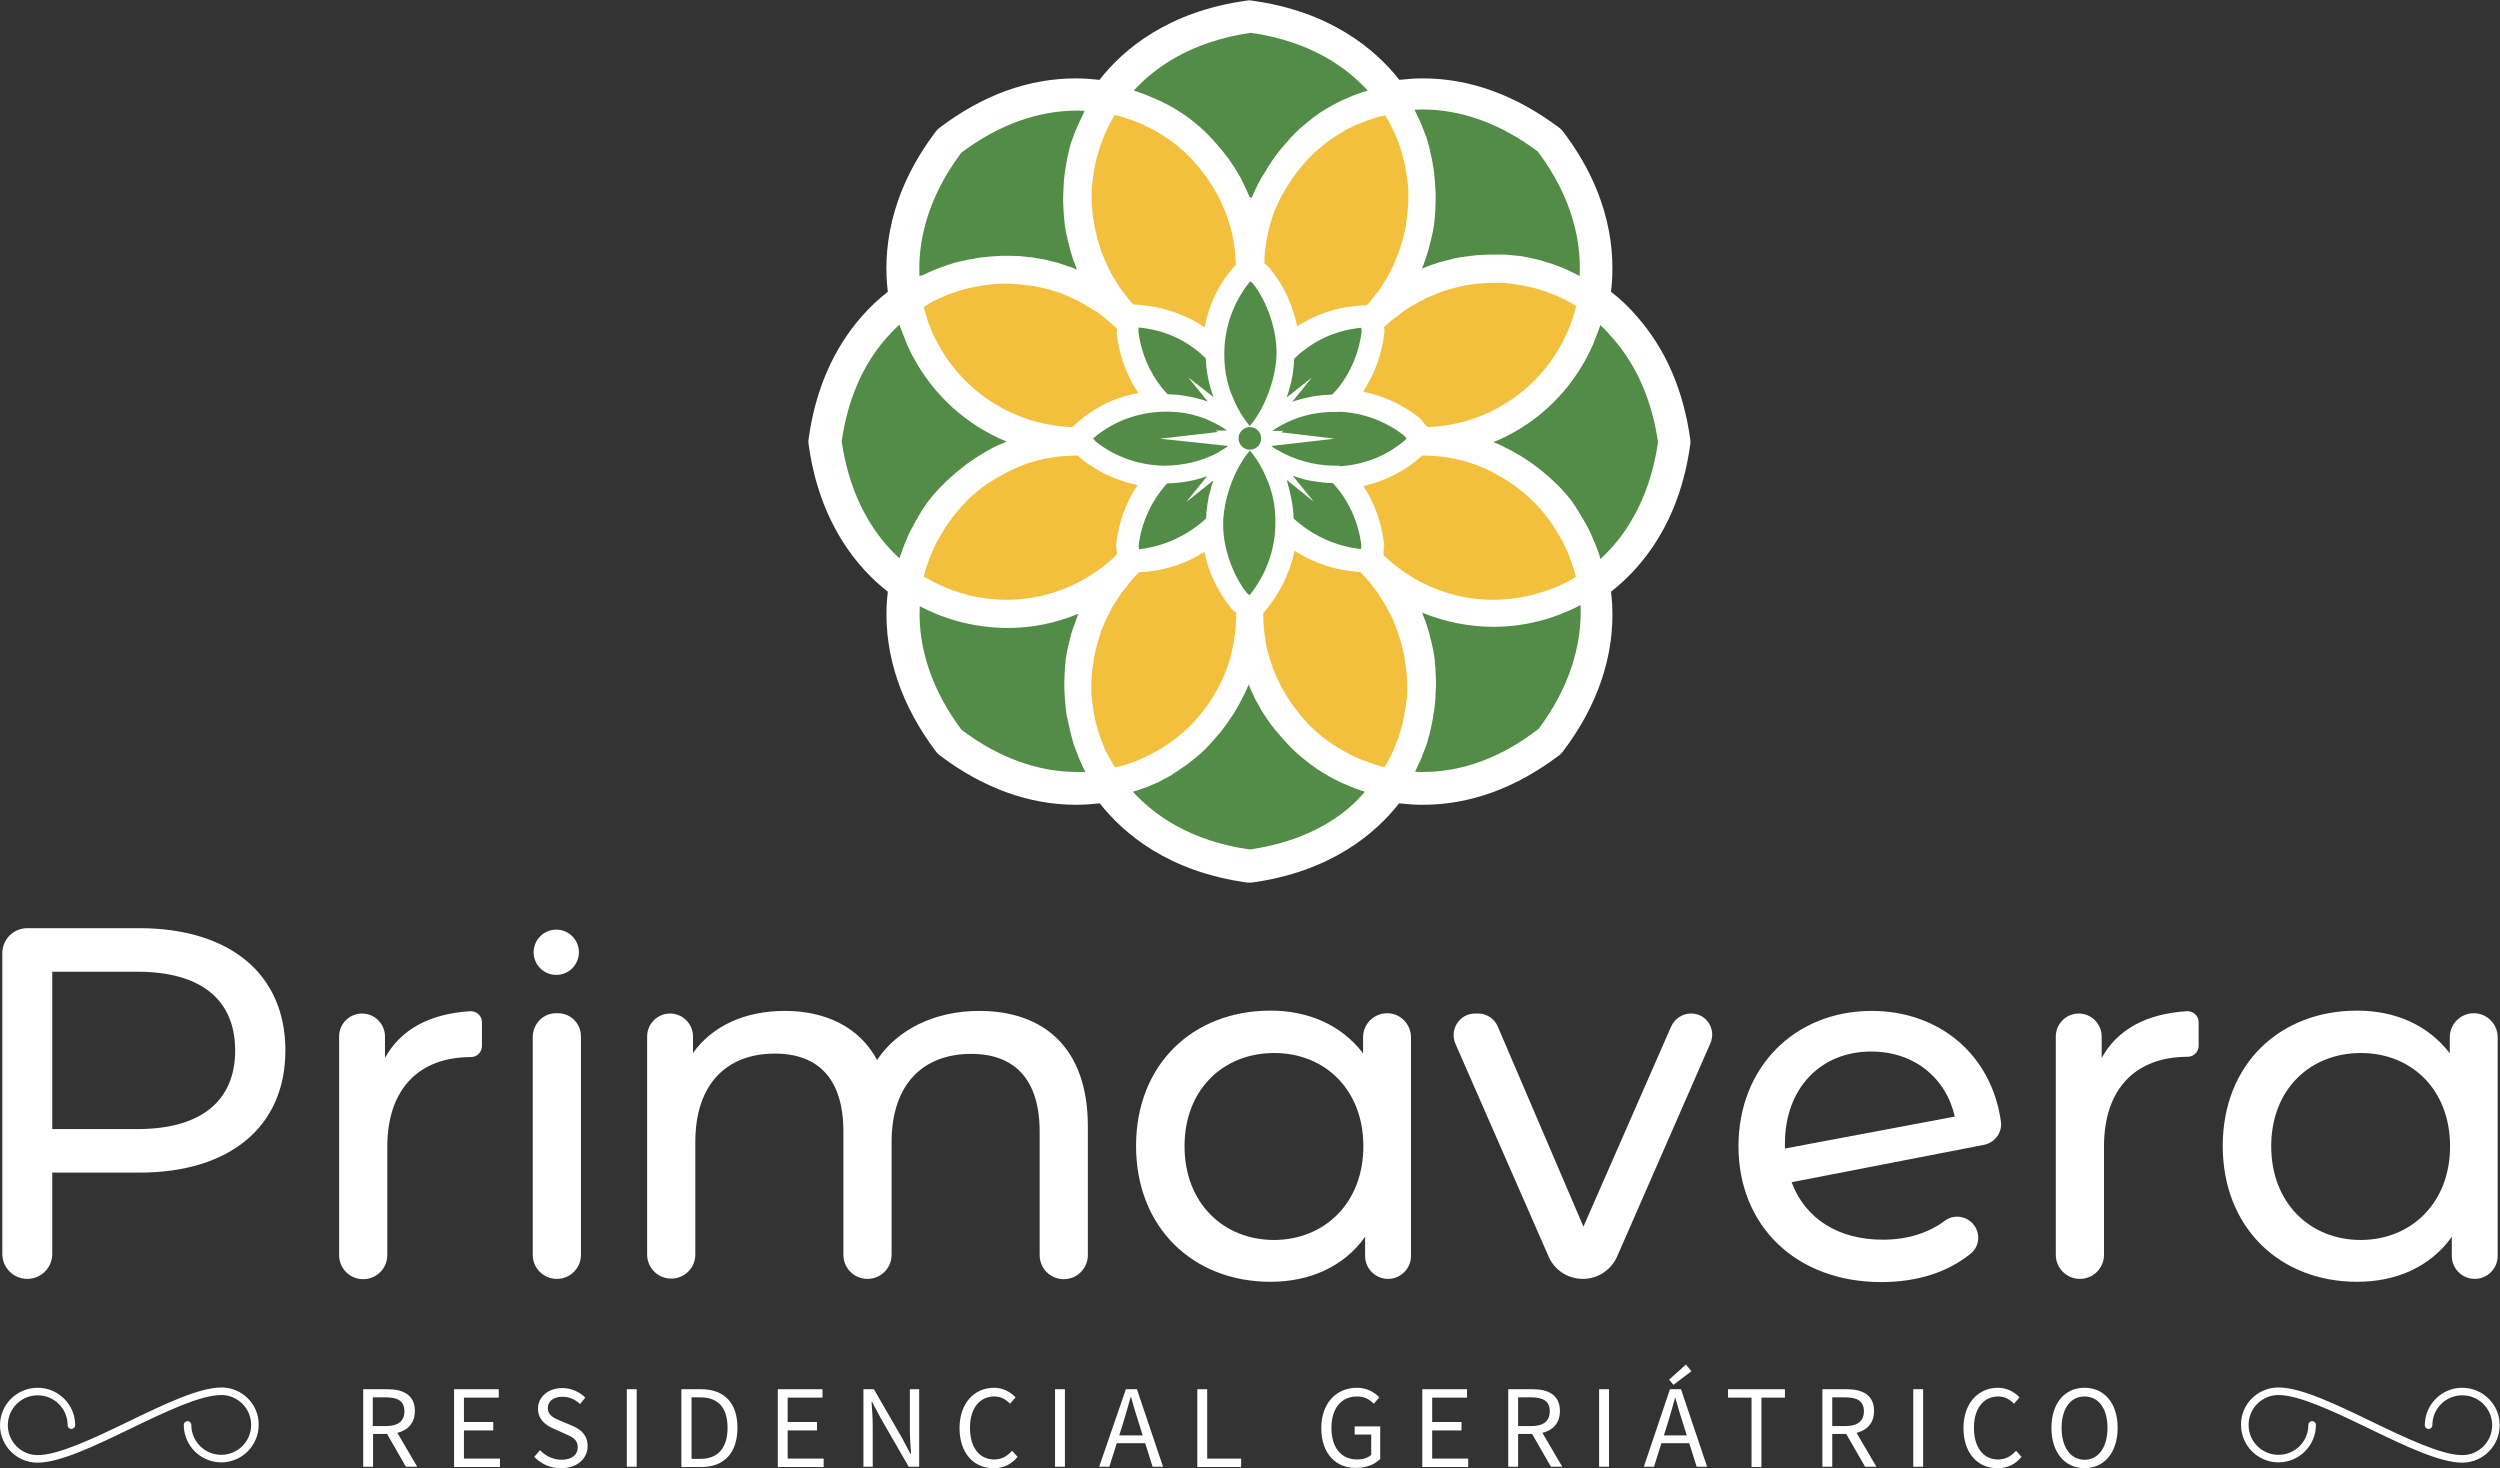<?xml version="1.0" encoding="utf-8"?>
<!-- Generator: Adobe Illustrator 25.0.0, SVG Export Plug-In . SVG Version: 6.00 Build 0)  -->
<svg version="1.1" id="Camada_1" xmlns="http://www.w3.org/2000/svg" xmlns:xlink="http://www.w3.org/1999/xlink" x="0px" y="0px"
	 viewBox="0 0 861.1 505.8" style="enable-background:new 0 0 861.1 505.8;" xml:space="preserve">
<rect x="0" y="0" width="861.1" height="505.8" fill="#333333" stroke="none"/>
<style type="text/css">
	.st0{fill:#FFFFFF;}
	.st1{fill:#538C46;}
	.st2{fill:#F2C03D;}
</style>
<g>
	<g>
		<g>
			<path class="st0" d="M98.3,361.8c0,26.2-19,42.1-50.4,42.1H18v28c0,4.8-3.9,8.6-8.6,8.6h0c-4.8,0-8.6-3.9-8.6-8.6V328.3
				c0-4.8,3.9-8.6,8.6-8.6h38.5C79.3,319.7,98.3,335.6,98.3,361.8z M81,361.8c0-17.3-11.6-27.1-33.7-27.1H18v54.2h29.3
				C69.4,388.9,81,379.1,81,361.8z"/>
			<path class="st0" d="M166,352.1v8.2c0,2.1-1.7,3.8-3.8,3.8h0c-17.8,0-28.8,10.9-28.8,30.9v37.3c0,4.6-3.7,8.3-8.3,8.3h0
				c-4.6,0-8.3-3.7-8.3-8.3V357c0-4.4,3.6-7.9,7.9-7.9h0c4.4,0,7.9,3.6,7.9,7.9v7.4c5.4-9.8,15.3-15.2,29.3-16.1
				C164.2,348.2,166,349.9,166,352.1z"/>
			<path class="st0" d="M191.5,349h0.7c4.4,0,7.9,3.6,7.9,7.9v75.3c0,4.6-3.7,8.3-8.3,8.3h0c-4.6,0-8.3-3.7-8.3-8.3V357
				C183.6,352.6,187.1,349,191.5,349z"/>
			<path class="st0" d="M374.7,387.9v44.4c0,4.6-3.7,8.3-8.3,8.3h0c-4.6,0-8.3-3.7-8.3-8.3v-42.5c0-18-8.6-26.8-23.6-26.8
				c-16.6,0-27.4,10.5-27.4,30.4v38.8c0,4.6-3.7,8.3-8.3,8.3h0c-4.6,0-8.3-3.7-8.3-8.3v-42.5c0-18-8.6-26.8-23.6-26.8
				c-16.6,0-27.4,10.5-27.4,30.4v38.8c0,4.6-3.7,8.3-8.3,8.3h0c-4.6,0-8.3-3.7-8.3-8.3V357c0-4.4,3.6-7.9,7.9-7.9h0
				c4.4,0,7.9,3.6,7.9,7.9v5.7c6.6-9.3,17.8-14.5,31.6-14.5c14,0,25.7,5.5,31.8,16.9c6.9-10.4,19.7-16.9,35.2-16.9
				C359.5,348.2,374.7,360.9,374.7,387.9z"/>
			<path class="st0" d="M486,357.3v75.3c0,4.4-3.6,7.9-7.9,7.9l0,0c-4.4,0-7.9-3.6-7.9-7.9V426c-7.4,10.4-19.2,15.5-32.6,15.5
				c-26.8,0-46.3-18.8-46.3-46.8c0-28,19.5-46.6,46.3-46.6c12.9,0,24.3,4.8,31.9,14.7v-5.5c0-4.6,3.7-8.3,8.3-8.3h0
				C482.3,349,486,352.7,486,357.3z M469.6,394.8c0-19.5-13.3-32.1-30.7-32.1c-17.6,0-30.9,12.6-30.9,32.1
				c0,19.5,13.3,32.3,30.9,32.3C456.3,427,469.6,414.3,469.6,394.8z"/>
			<path class="st0" d="M589.1,359.4L557,432.8c-2.1,4.7-6.7,7.7-11.8,7.7h0c-5.1,0-9.8-3-11.8-7.7l-32.1-73.3
				c-2.1-4.9,1.4-10.4,6.8-10.4h1c3,0,5.7,1.8,6.8,4.5l29.5,68.9l30.2-68.9c1.2-2.7,3.9-4.5,6.8-4.5l0,0
				C587.7,349,591.3,354.5,589.1,359.4z"/>
			<path class="st0" d="M679.7,421.7L679.7,421.7c2.5,3,2.2,7.5-0.8,10c-7.9,6.5-18.5,9.9-30.9,9.9c-29.5,0-49.2-19.5-49.2-46.8
				c0-27.1,19.3-46.6,45.9-46.6c22.9,0,41.2,14.7,44.5,38.1c0.5,3.7-2,7.2-5.7,8l-66.4,12.9c4.7,12.6,16.1,19.8,31.4,19.8
				c8.3,0,15.6-2.2,21.5-6.6C673,418.2,677.3,418.8,679.7,421.7z M614.8,393.9v1.7l58.5-11c-2.9-13.1-13.8-22.4-28.7-22.4
				C627.3,362.1,614.8,374.7,614.8,393.9z"/>
			<path class="st0" d="M757.3,352.1v8.1c0,2.1-1.7,3.8-3.8,3.8l0,0c-17.8,0-28.8,10.9-28.8,30.9v37.3c0,4.6-3.7,8.3-8.3,8.3l0,0
				c-4.6,0-8.3-3.7-8.3-8.3V357c0-4.4,3.6-7.9,7.9-7.9h0c4.4,0,7.9,3.6,7.9,7.9v7.4c5.4-9.8,15.3-15.2,29.3-16.1
				C755.5,348.2,757.3,349.9,757.3,352.1z"/>
			<path class="st0" d="M860.3,357.3v75.3c0,4.4-3.6,7.9-7.9,7.9l0,0c-4.4,0-7.9-3.6-7.9-7.9V426c-7.4,10.4-19.2,15.5-32.6,15.5
				c-26.8,0-46.3-18.8-46.3-46.8c0-28,19.5-46.6,46.3-46.6c12.9,0,24.3,4.8,31.9,14.7v-5.5c0-4.6,3.7-8.3,8.3-8.3l0,0
				C856.6,349,860.3,352.7,860.3,357.3z M843.9,394.8c0-19.5-13.3-32.1-30.7-32.1c-17.6,0-30.9,12.6-30.9,32.1
				c0,19.5,13.3,32.3,30.9,32.3C830.6,427,843.9,414.3,843.9,394.8z"/>
			<circle class="st0" cx="191.6" cy="328" r="7.8"/>
		</g>
	</g>
	<g>
		<path class="st0" d="M125.1,478.5h8.4c5.4,0,9.4,2,9.4,7.5c0,5.3-3.9,7.9-9.4,7.9h-5v11.3h-3.4V478.5z M132.9,491.2
			c4.2,0,6.4-1.7,6.4-5.1c0-3.5-2.3-4.8-6.4-4.8h-4.5v9.9H132.9z M132.8,493l2.7-1.8l8.2,14h-3.9L132.8,493z"/>
		<path class="st0" d="M156.4,478.5h15.4v2.9h-12v8.4h10.1v2.9h-10.1v9.7h12.4v2.9h-15.8V478.5z"/>
		<path class="st0" d="M184,501.8l2-2.3c1.9,2,4.6,3.3,7.4,3.3c3.5,0,5.6-1.7,5.6-4.3c0-2.7-1.9-3.6-4.5-4.7l-3.8-1.7
			c-2.5-1.1-5.4-3-5.4-6.9c0-4.1,3.6-7.1,8.4-7.1c3.2,0,6,1.4,7.9,3.3l-1.8,2.2c-1.6-1.5-3.6-2.5-6.1-2.5c-3,0-5,1.5-5,3.9
			c0,2.6,2.3,3.5,4.4,4.4l3.8,1.6c3.1,1.3,5.5,3.2,5.5,7.1c0,4.2-3.5,7.6-9.1,7.6C189.6,505.8,186.4,504.2,184,501.8z"/>
		<path class="st0" d="M215.9,478.5h3.4v26.7h-3.4V478.5z"/>
		<path class="st0" d="M234.7,478.5h6.7c8.2,0,12.6,4.8,12.6,13.3s-4.4,13.5-12.5,13.5h-6.8V478.5z M241.2,502.5
			c6.2,0,9.4-3.9,9.4-10.7s-3.1-10.5-9.4-10.5h-3v21.2H241.2z"/>
		<path class="st0" d="M267.9,478.5h15.4v2.9h-12v8.4h10.1v2.9h-10.1v9.7h12.4v2.9h-15.8V478.5z"/>
		<path class="st0" d="M297.5,478.5h3.5l9.7,16.8l2.9,5.5h0.2c-0.2-2.7-0.4-5.7-0.4-8.5v-13.8h3.2v26.7H313l-9.7-16.8l-2.9-5.5h-0.2
			c0.2,2.7,0.4,5.6,0.4,8.3v14h-3.2V478.5z"/>
		<path class="st0" d="M330.5,491.9c0-8.6,5.1-13.9,11.9-13.9c3.2,0,5.8,1.6,7.4,3.3l-1.9,2.2c-1.4-1.5-3.2-2.5-5.4-2.5
			c-5.1,0-8.4,4.1-8.4,10.8c0,6.7,3.2,10.9,8.3,10.9c2.6,0,4.5-1.1,6.2-3l1.9,2.1c-2.1,2.5-4.7,3.9-8.2,3.9
			C335.5,505.8,330.5,500.6,330.5,491.9z"/>
		<path class="st0" d="M363.4,478.5h3.4v26.7h-3.4V478.5z"/>
		<path class="st0" d="M387.8,478.5h3.8l9,26.7H397l-4.7-14.9c-1-3-1.8-5.9-2.7-9h-0.2c-0.8,3.1-1.7,6-2.6,9l-4.7,14.9h-3.5
			L387.8,478.5z M383.5,494.4h12.3v2.7h-12.3V494.4z"/>
		<path class="st0" d="M412.4,478.5h3.4v23.9h11.7v2.9h-15.1V478.5z"/>
		<path class="st0" d="M455.1,491.9c0-8.6,5.2-13.9,12.3-13.9c3.7,0,6.1,1.7,7.7,3.3l-1.9,2.2c-1.4-1.4-3.1-2.5-5.8-2.5
			c-5.4,0-8.8,4.1-8.8,10.8c0,6.7,3.2,10.9,8.9,10.9c1.9,0,3.8-0.6,4.8-1.6v-7h-5.7v-2.8h8.8v11.2c-1.7,1.8-4.6,3.1-8.2,3.1
			C460.1,505.8,455.1,500.6,455.1,491.9z"/>
		<path class="st0" d="M489.9,478.5h15.4v2.9h-12v8.4h10.1v2.9h-10.1v9.7h12.4v2.9h-15.8V478.5z"/>
		<path class="st0" d="M519.5,478.5h8.4c5.4,0,9.4,2,9.4,7.5c0,5.3-3.9,7.9-9.4,7.9h-5v11.3h-3.4V478.5z M527.4,491.2
			c4.2,0,6.4-1.7,6.4-5.1c0-3.5-2.3-4.8-6.4-4.8h-4.5v9.9H527.4z M527.2,493l2.7-1.8l8.2,14h-3.9L527.2,493z"/>
		<path class="st0" d="M550.8,478.5h3.4v26.7h-3.4V478.5z"/>
		<path class="st0" d="M575.2,478.5h3.8l9,26.7h-3.6l-4.7-14.9c-1-3-1.8-5.9-2.7-9H577c-0.8,3.1-1.7,6-2.6,9l-4.7,14.9h-3.5
			L575.2,478.5z M570.9,494.4h12.3v2.7h-12.3V494.4z M574.9,475.2l5.8-5.2l1.9,2.3l-6.2,4.7L574.9,475.2z"/>
		<path class="st0" d="M603.3,481.4h-8.1v-2.9h19.6v2.9h-8.1v23.9h-3.4V481.4z"/>
		<path class="st0" d="M627.7,478.5h8.4c5.4,0,9.4,2,9.4,7.5c0,5.3-3.9,7.9-9.4,7.9h-5v11.3h-3.4V478.5z M635.6,491.2
			c4.2,0,6.4-1.7,6.4-5.1c0-3.5-2.3-4.8-6.4-4.8h-4.5v9.9H635.6z M635.4,493l2.7-1.8l8.2,14h-3.9L635.4,493z"/>
		<path class="st0" d="M659,478.5h3.4v26.7H659V478.5z"/>
		<path class="st0" d="M676.3,491.9c0-8.6,5.1-13.9,11.9-13.9c3.2,0,5.8,1.6,7.4,3.3l-1.9,2.2c-1.4-1.5-3.2-2.5-5.4-2.5
			c-5.1,0-8.4,4.1-8.4,10.8c0,6.7,3.2,10.9,8.3,10.9c2.6,0,4.5-1.1,6.2-3l1.9,2.1c-2.1,2.5-4.7,3.9-8.2,3.9
			C681.3,505.8,676.3,500.6,676.3,491.9z"/>
		<path class="st0" d="M706.6,491.8c0-8.6,4.7-13.8,11.4-13.8s11.4,5.2,11.4,13.8c0,8.6-4.7,13.9-11.4,13.9S706.6,500.4,706.6,491.8
			z M725.9,491.8c0-6.7-3.1-10.8-7.9-10.8s-7.9,4.1-7.9,10.8s3.1,11,7.9,11S725.9,498.5,725.9,491.8z"/>
	</g>
	<g>
		<g>
			<g>
				<g>
					<path class="st0" d="M784.8,477.9c7.7,0,19.6,5.7,32.2,11.8c11.8,5.7,24,11.5,31.1,11.5c5.7,0,10.3-4.6,10.3-10.3
						s-4.6-10.3-10.3-10.3c-5.7,0-10.3,4.6-10.3,10.3c0,0.7-0.6,1.3-1.3,1.3s-1.3-0.6-1.3-1.3c0-7.1,5.8-12.9,12.9-12.9
						c7.1,0,12.9,5.8,12.9,12.9c0,7.1-5.8,12.9-12.9,12.9c-7.7,0-19.6-5.7-32.2-11.8c-11.8-5.7-24-11.5-31.1-11.5
						c-5.7,0-10.3,4.6-10.3,10.3s4.6,10.3,10.3,10.3s10.3-4.6,10.3-10.3c0-0.7,0.6-1.3,1.3-1.3c0.7,0,1.3,0.6,1.3,1.3
						c0,7.1-5.8,12.9-12.9,12.9s-12.9-5.8-12.9-12.9C771.8,483.7,777.6,477.9,784.8,477.9z"/>
				</g>
			</g>
			<g>
				<g>
					<path class="st0" d="M76.3,477.9c-7.7,0-19.6,5.7-32.2,11.8c-11.8,5.7-24,11.5-31.1,11.5c-5.7,0-10.3-4.6-10.3-10.3
						s4.6-10.3,10.3-10.3s10.3,4.6,10.3,10.3c0,0.7,0.6,1.3,1.3,1.3c0.7,0,1.3-0.6,1.3-1.3c0-7.1-5.8-12.9-12.9-12.9
						S0,483.7,0,490.9c0,7.1,5.8,12.9,12.9,12.9c7.7,0,19.6-5.7,32.2-11.8c11.8-5.7,24-11.5,31.1-11.5c5.7,0,10.3,4.6,10.3,10.3
						s-4.6,10.3-10.3,10.3s-10.3-4.6-10.3-10.3c0-0.7-0.6-1.3-1.3-1.3s-1.3,0.6-1.3,1.3c0,7.1,5.8,12.9,12.9,12.9
						c7.1,0,12.9-5.8,12.9-12.9C89.2,483.7,83.4,477.9,76.3,477.9z"/>
				</g>
			</g>
		</g>
	</g>
	<path class="st0" d="M430.5,304c-0.3,0-0.5,0-0.8,0c-27.2-3.7-42.6-16.8-50.9-27.3c-2.7,0.3-5.4,0.5-8.1,0.5
		c-16.3,0-32.2-5.8-47.1-17.1c-0.4-0.3-0.8-0.7-1.1-1.1c-12-15.8-17.9-33.2-17.1-50.5c0.1-1.5,0.2-3,0.4-4.7
		c-10.5-8.2-23.6-23.7-27.3-50.9c-0.1-0.5-0.1-1.1,0-1.6c2.3-16.9,8.5-31.1,18.3-42.3c2.7-3.1,5.7-5.9,9-8.5
		c-1.6-13.3,0-33.4,16.6-55.3c0.3-0.4,0.7-0.8,1.1-1.1c15-11.4,30.8-17.1,47.1-17.1c2.7,0,5.4,0.2,8.1,0.5
		c8.2-10.5,23.7-23.6,50.8-27.3c0.3,0,0.5-0.1,0.8-0.1s0.5,0,0.8,0.1c27.2,3.7,42.6,16.8,50.9,27.3c2.7-0.3,5.4-0.5,8.1-0.5
		c16.3,0,32.1,5.8,47.1,17.1c0.4,0.3,0.8,0.7,1.1,1.1c16.6,21.8,18.2,42,16.6,55.3c3.4,2.6,6.4,5.5,9.1,8.7
		c9.8,11.2,15.9,25.4,18.2,42.2c0.1,0.5,0.1,1.1,0,1.6c-3.7,27.2-16.8,42.6-27.3,50.8c0.2,1.6,0.3,3.1,0.4,4.5
		c0.9,17.4-5,34.9-17.1,50.7c-0.3,0.4-0.7,0.8-1.1,1.1c-15,11.4-30.8,17.1-47.1,17.1c-2.7,0-5.4-0.2-8.1-0.5
		c-8.2,10.5-23.7,23.6-50.8,27.3C431,304,430.8,304,430.5,304z M392,273.7c6.9,7.1,18.9,15.6,38.5,18.4
		c19.6-2.8,31.7-11.3,38.5-18.4c-1.3-0.4-2.5-0.9-3.6-1.3c-0.3-0.1-0.6-0.3-0.9-0.4l-0.7-0.3c-0.8-0.4-1.6-0.7-2.4-1.1
		c-0.4-0.2-0.8-0.4-1.1-0.6l-0.6-0.3c-0.7-0.4-1.4-0.7-2.1-1.1c-0.4-0.2-0.8-0.5-1.2-0.7l-0.5-0.3c-0.7-0.4-1.3-0.8-2-1.2
		c-0.4-0.3-0.9-0.6-1.3-0.9l-0.3-0.2c-0.6-0.5-1.3-0.9-1.9-1.4c-0.5-0.4-1-0.8-1.5-1.2c-0.6-0.5-1.2-1-1.8-1.5
		c-0.5-0.4-1-0.9-1.4-1.3c-0.6-0.5-1.1-1.1-1.7-1.6c-0.5-0.5-0.9-0.9-1.3-1.4c-0.5-0.6-1.1-1.1-1.6-1.7c-0.4-0.5-0.8-1-1.3-1.5
		c-0.5-0.6-1-1.2-1.5-1.8c-0.4-0.5-0.8-1-1.1-1.5c-0.5-0.6-0.9-1.3-1.4-2l-0.2-0.3c-0.3-0.4-0.6-0.8-0.8-1.2
		c-0.4-0.7-0.8-1.4-1.2-2.1l-0.3-0.5c-0.2-0.4-0.4-0.8-0.7-1.1c-0.4-0.7-0.8-1.4-1.1-2.2l-0.3-0.6c-0.2-0.3-0.3-0.7-0.5-1
		c-0.1-0.2-0.2-0.4-0.3-0.6c-0.1,0.2-0.2,0.4-0.3,0.6c-0.2,0.3-0.3,0.7-0.5,1l-0.2,0.5c-0.4,0.8-0.8,1.6-1.2,2.3
		c-0.2,0.4-0.4,0.7-0.6,1.1l-0.3,0.4c-0.4,0.7-0.8,1.4-1.3,2.1c-0.3,0.4-0.5,0.8-0.8,1.2l-0.2,0.3c-0.5,0.7-0.9,1.3-1.4,2
		c-0.3,0.5-0.7,0.9-1.1,1.4l-0.1,0.1c-0.5,0.6-1,1.3-1.5,1.9c-0.4,0.5-0.8,1-1.2,1.4c-0.5,0.6-1.1,1.2-1.6,1.7
		c-0.4,0.5-0.9,0.9-1.3,1.3c-0.6,0.6-1.1,1.1-1.7,1.6c-0.5,0.4-0.9,0.9-1.4,1.3c-0.6,0.5-1.2,1-1.8,1.5c-0.5,0.4-1,0.8-1.5,1.2
		c-0.6,0.5-1.3,0.9-1.9,1.4l-0.3,0.2c-0.4,0.3-0.8,0.6-1.2,0.9c-0.7,0.4-1.4,0.9-2.1,1.3l-0.4,0.3c-0.4,0.2-0.8,0.5-1.2,0.7
		c-0.7,0.4-1.4,0.7-2,1.1l-0.7,0.4c-0.4,0.2-0.7,0.4-1.1,0.6c-0.8,0.4-1.7,0.8-2.5,1.1l-0.5,0.2c-0.3,0.1-0.6,0.3-0.9,0.4
		C394.5,272.8,393.3,273.2,392,273.7z M331.5,251.1c12.7,9.4,25.9,14.2,39.3,14.2c0.3,0,0.6,0,0.9,0c-0.6-1.3-1.1-2.4-1.6-3.5
		c-0.1-0.3-0.2-0.6-0.4-0.9l-0.2-0.5c-0.4-0.9-0.7-1.8-1-2.7c-0.1-0.4-0.3-0.8-0.4-1.1l-0.2-0.7c-0.2-0.8-0.5-1.5-0.7-2.3
		c-0.1-0.4-0.2-0.9-0.3-1.3l-0.1-0.6c-0.2-0.8-0.4-1.5-0.5-2.3c-0.1-0.5-0.2-1-0.3-1.5l-0.1-0.3c-0.1-0.8-0.3-1.6-0.4-2.3
		c-0.1-0.6-0.2-1.3-0.2-1.9c-0.1-0.8-0.2-1.6-0.2-2.3c0-0.6-0.1-1.3-0.1-1.9c0-0.8-0.1-1.6-0.1-2.3c0-0.6,0-1.3,0-1.9
		c0-0.8,0.1-1.6,0.1-2.3c0-0.6,0.1-1.3,0.1-1.9c0.1-0.8,0.2-1.6,0.3-2.3c0.1-0.7,0.2-1.3,0.3-1.9c0.1-0.8,0.3-1.6,0.4-2.4l0.1-0.3
		c0.1-0.5,0.2-1,0.3-1.5c0.2-0.8,0.4-1.6,0.6-2.4l0.1-0.4c0.1-0.5,0.2-0.9,0.4-1.3c0.2-0.8,0.5-1.5,0.7-2.3l0.2-0.6
		c0.1-0.4,0.2-0.8,0.4-1.1c0.1-0.2,0.1-0.4,0.2-0.6c-7.3,2.7-15.1,4.1-22.8,4.1c-10,0-20-2.4-29-6.8
		C317,224.4,321.9,238.3,331.5,251.1z M490.2,265.3c13.5,0,26.7-4.8,39.4-14.2c9.5-12.8,14.4-26.7,14.2-40.3c-9,4.5-19,6.8-29.1,6.8
		c-7.7,0-15.5-1.4-22.8-4.1c0.1,0.2,0.2,0.4,0.2,0.6c0.1,0.4,0.3,0.7,0.4,1.1l0.2,0.7c0.2,0.7,0.5,1.5,0.7,2.3
		c0.1,0.4,0.2,0.9,0.3,1.3l0.1,0.4c0.2,0.8,0.4,1.6,0.6,2.4c0.1,0.5,0.2,1,0.3,1.5l0.1,0.3c0.1,0.8,0.3,1.6,0.4,2.3
		c0.1,0.6,0.2,1.2,0.2,1.8c0.1,0.9,0.2,1.6,0.3,2.4c0.1,0.6,0.1,1.3,0.1,1.9c0,0.8,0.1,1.5,0.1,2.3c0,0.6,0,1.3,0,1.9
		c0,0.8,0,1.5-0.1,2.3c0,0.6-0.1,1.3-0.1,1.9c-0.1,0.8-0.1,1.5-0.2,2.3c-0.1,0.6-0.1,1.3-0.2,1.9c-0.1,0.8-0.2,1.6-0.4,2.3l0,0.2
		c-0.1,0.5-0.2,1.1-0.3,1.6c-0.2,0.8-0.3,1.5-0.5,2.3l-0.1,0.6c-0.1,0.4-0.2,0.9-0.3,1.3c-0.2,0.8-0.4,1.5-0.7,2.3l-0.2,0.6
		c-0.1,0.4-0.3,0.8-0.4,1.2c-0.3,0.8-0.6,1.5-0.9,2.3l-0.3,0.8c-0.1,0.3-0.2,0.7-0.4,1c-0.4,1-0.9,2-1.5,3.3l-0.1,0.1
		C489.6,265.3,489.9,265.3,490.2,265.3z M392.5,198.3c0,0-0.1,0.1-0.2,0.2c-0.1,0.2-0.3,0.3-0.4,0.4c-0.8,0.8-1.8,1.9-2.7,3
		c-0.2,0.2-0.4,0.5-0.6,0.7c-0.2,0.3-0.3,0.4-0.5,0.6l-0.4,0.5c-0.5,0.7-1,1.3-1.4,1.9c-0.2,0.3-0.4,0.6-0.6,0.9
		c0,0-0.3,0.5-0.4,0.7l-0.4,0.6c-0.4,0.6-0.8,1.2-1.1,1.7c-0.2,0.4-0.4,0.7-0.6,1.1l-0.4,0.7l-0.3,0.6c-0.3,0.6-0.6,1.1-0.9,1.7
		c-0.2,0.4-0.3,0.8-0.5,1.1l-0.3,0.7l-0.3,0.6c-0.3,0.6-0.5,1.2-0.7,1.7c-0.2,0.4-0.3,0.8-0.4,1.2l-0.2,0.7l-0.2,0.6
		c-0.2,0.6-0.4,1.2-0.5,1.8c-0.1,0.4-0.2,0.9-0.3,1.4l-0.3,1.3c-0.1,0.6-0.3,1.2-0.4,1.8c-0.1,0.5-0.2,1-0.2,1.5l-0.2,1.1
		c-0.1,0.7-0.2,1.3-0.2,1.9c0,0.5-0.1,1-0.1,1.4l-0.1,1.1c0,0.7-0.1,1.3-0.1,2c0,0.5,0,1.1,0,1.6l0,0.9c0,0.7,0,1.4,0.1,2
		c0,0.5,0.1,1,0.2,1.5l0.1,0.9c0.1,0.7,0.2,1.4,0.3,2.1c0.1,0.5,0.2,1,0.3,1.6l0.2,0.8c0.1,0.7,0.3,1.4,0.5,2.1
		c0.1,0.6,0.3,1.2,0.5,1.8l0.1,0.3c0.2,0.8,0.5,1.6,0.7,2.3c0.2,0.6,0.5,1.2,0.7,1.9l0.1,0.2c0.3,0.7,0.6,1.5,0.9,2.2
		c0.3,0.6,0.6,1.3,0.9,1.9c0.4,0.8,0.8,1.6,1.2,2.3c0.3,0.5,0.6,1,0.9,1.5c0.7-0.2,1.4-0.4,2.1-0.6l0.6-0.2c1.2-0.4,2.5-0.8,3.8-1.3
		l0.6-0.2c1.2-0.5,2.4-1,3.6-1.6l0.6-0.3c1.1-0.6,2.3-1.2,3.4-1.9l0.5-0.3c1.1-0.7,2.2-1.4,3.2-2.2l0.5-0.4c1-0.8,2-1.6,3-2.4
		l0.4-0.3c1.1-1,2-1.9,2.9-2.8l0.4-0.4c0.9-1,1.8-1.9,2.6-2.9l0.4-0.5c0.8-1.1,1.6-2.1,2.3-3.1l0.3-0.5c0.8-1.1,1.5-2.3,2.1-3.4
		l0.3-0.5c0.7-1.2,1.3-2.4,1.8-3.6l0.2-0.4c0.6-1.3,1.1-2.6,1.5-3.8l0.1-0.4c0.5-1.4,0.9-2.7,1.2-4l0.1-0.3c0.4-1.5,0.7-2.9,0.9-4.2
		l0-0.2c0.3-1.5,0.5-3,0.6-4.4l0-0.2c0.1-1.5,0.2-3,0.2-4.4c-0.3-0.2-0.5-0.4-0.8-0.6l-0.1-0.1l-0.7-0.7l-0.1-0.1
		c-4.2-5.3-7.3-11.6-9-18.3C407.4,195.8,400.1,198,392.5,198.3C392.6,198.3,392.6,198.3,392.5,198.3z M436.4,212
		c0,1.4,0.1,2.8,0.2,4.2l0,0.1c0.1,1.4,0.3,2.9,0.6,4.4l0,0.2c0.2,1.4,0.6,2.8,0.9,4.3l0.1,0.3c0.3,1.3,0.8,2.6,1.2,4l0.1,0.4
		c0.4,1.2,1,2.5,1.5,3.8l0.2,0.4c0.5,1.2,1.1,2.4,1.8,3.6l0.3,0.5c0.6,1.1,1.3,2.2,2.1,3.3l0.3,0.5c0.7,1,1.5,2.1,2.3,3.1l0.4,0.5
		c0.8,1,1.7,1.9,2.6,2.9l0.4,0.5c0.9,0.9,1.8,1.8,2.8,2.7l0.5,0.4c1,0.8,2,1.7,3,2.5l0.5,0.4c1,0.8,2.1,1.5,3.2,2.2l0.5,0.3
		c1.1,0.7,2.3,1.3,3.4,1.9l0.6,0.3c1.2,0.6,2.4,1.2,3.6,1.6l0.6,0.2c1.3,0.5,2.6,1,3.8,1.4l0.6,0.2c0.7,0.2,1.4,0.4,2.1,0.6
		c0.3-0.5,0.6-1,0.9-1.5c0.4-0.7,0.8-1.4,1.1-2.2l0.1-0.2c0.3-0.6,0.6-1.2,0.9-1.9c0.3-0.7,0.6-1.5,0.9-2.2l0.1-0.2
		c0.2-0.6,0.5-1.2,0.7-1.9c0.3-0.7,0.5-1.5,0.7-2.2l0.1-0.4c0.2-0.6,0.3-1.2,0.5-1.7c0.2-0.7,0.3-1.3,0.4-2l0.2-0.8
		c0.1-0.6,0.2-1.1,0.3-1.7c0.1-0.7,0.2-1.4,0.3-2l0.1-0.9c0.1-0.6,0.1-1.1,0.2-1.6c0-0.7,0.1-1.4,0.1-2.1l0-0.9c0-0.6,0-1.1,0-1.6
		c0-0.7-0.1-1.4-0.1-2l-0.1-1c0-0.5-0.1-1-0.1-1.5c-0.1-0.6-0.1-1.2-0.2-1.8l-0.2-1.4c-0.1-0.4-0.1-0.8-0.2-1.3
		c-0.1-0.6-0.3-1.3-0.4-1.9l-0.3-1.3c-0.1-0.4-0.2-0.8-0.3-1.2c-0.2-0.6-0.4-1.2-0.6-1.8l-0.2-0.6l-0.2-0.7
		c-0.1-0.4-0.3-0.8-0.4-1.2c-0.2-0.6-0.5-1.2-0.7-1.8l-0.3-0.6l-0.3-0.7c-0.2-0.4-0.3-0.8-0.5-1.1c-0.3-0.6-0.6-1.1-0.9-1.7
		l-0.4-0.7c-0.1-0.2-0.2-0.5-0.4-0.7c-0.2-0.4-0.3-0.7-0.5-1c-0.4-0.7-0.8-1.3-1.2-2l-0.3-0.5c-0.1-0.2-0.3-0.4-0.4-0.7
		c-0.2-0.3-0.4-0.6-0.5-0.8c-0.6-0.8-1.2-1.6-1.8-2.4l-0.2-0.2c-0.1-0.2-0.3-0.4-0.4-0.6c-0.2-0.2-0.3-0.4-0.4-0.5
		c-1-1.2-2.1-2.4-3.2-3.5c0,0,0,0,0,0c-7.4-0.4-14.7-2.6-21-6.3c-1.7,6.7-4.8,12.9-9,18.2l-0.1,0.1l-0.7,0.7l-0.1,0.1
		C437.2,211.4,436.8,211.7,436.4,212z M478.3,191.3l0.6,0.5c0.4,0.4,0.8,0.8,1.2,1.1c0.2,0.2,0.4,0.3,0.5,0.4
		c0.2,0.2,0.4,0.3,0.6,0.5l0.4,0.3c0.6,0.5,1.3,1,1.9,1.5c0.1,0.1,0.3,0.2,0.4,0.3c0.2,0.1,0.4,0.2,0.5,0.3c0.9,0.6,1.8,1.2,2.7,1.8
		c0.1,0,0.1,0.1,0.2,0.1c0.2,0.1,0.3,0.2,0.5,0.3c1,0.6,2,1.2,3,1.7l0.1,0.1c0.2,0.1,0.3,0.1,0.4,0.2c1.3,0.6,2.3,1.1,3.3,1.5
		c0.2,0.1,0.3,0.1,0.4,0.1c1.3,0.5,2.5,0.9,3.6,1.3l0.1,0c0.1,0,0.3,0.1,0.4,0.1c1.4,0.4,2.5,0.7,3.5,1c0.1,0,0.2,0,0.3,0.1
		c0.2,0,0.4,0.1,0.5,0.1c1,0.2,2.2,0.5,3.3,0.6c0.1,0,0.3,0,0.4,0c0.2,0,0.4,0,0.6,0.1c1,0.1,2.1,0.3,3.1,0.4c0.2,0,0.4,0,0.7,0
		c0.3,0,0.5,0,0.7,0l0.6,0c0.7,0,1.4,0.1,2.2,0.1c0.3,0,0.6,0,0.8,0c0.3,0,0.6,0,0.8,0l0.6,0c0.7,0,1.4,0,2-0.1
		c0.5,0,0.9-0.1,1.4-0.2l0.8-0.1c0.3,0,0.5-0.1,0.8-0.1c0.5-0.1,0.8-0.1,1.2-0.2c1-0.2,2.1-0.4,3.1-0.6c0.2,0,0.4-0.1,0.6-0.1
		c0.2,0,0.3-0.1,0.4-0.1c0.7-0.2,1.3-0.4,2-0.6l0.6-0.2c0.2-0.1,0.5-0.1,0.7-0.2c0.3-0.1,0.5-0.1,0.8-0.2c0.4-0.1,0.8-0.3,1.2-0.4
		l0.8-0.3c0.2-0.1,0.5-0.2,0.7-0.3c0.5-0.2,0.9-0.3,1.3-0.5c1.3-0.6,2.7-1.2,4-1.9c0.8-0.4,1.7-0.9,2.6-1.5
		c-0.2-0.7-0.4-1.4-0.6-2.2l-0.2-0.6c-0.4-1.3-0.8-2.5-1.3-3.8l-0.2-0.6c-0.5-1.2-1-2.4-1.6-3.6l-0.3-0.6c-0.6-1.1-1.2-2.3-1.9-3.4
		l-0.3-0.5c-0.7-1.1-1.4-2.2-2.2-3.2c-0.1-0.2-0.2-0.3-0.4-0.5c-0.8-1-1.6-2.1-2.4-3c-0.1-0.2-0.3-0.3-0.4-0.5
		c-0.9-1-1.8-1.9-2.7-2.8l-0.5-0.4c-1-0.9-1.9-1.8-2.9-2.6l-0.5-0.4c-1-0.8-2.1-1.6-3.1-2.3l-0.5-0.3c-1.1-0.8-2.3-1.5-3.4-2.1
		l-0.5-0.3c-1.2-0.7-2.4-1.3-3.6-1.8l-0.4-0.2c-1.3-0.6-2.6-1.1-3.8-1.5l-0.4-0.1c-1.4-0.5-2.7-0.9-4-1.2l-0.3-0.1
		c-1.4-0.4-2.9-0.7-4.2-0.9l-0.2,0c-1.5-0.3-3-0.5-4.4-0.6l-0.2,0c-1.3-0.1-2.7-0.2-4-0.2c0,0,0,0,0,0l-0.7,0.7l-0.1,0.1
		c-1.1,0.9-2.3,1.7-3.7,2.6c-4.4,3.1-9.4,5.3-14.7,6.7c3.5,5.9,5.8,12.5,6.5,19.3l0,0.3l0,0.2l0,0.2l-0.1,0.5
		c-0.1,0.8-0.1,1.5-0.2,2.2C478,191,478.2,191.2,478.3,191.3z M318.9,198.2c1,0.6,1.9,1.1,2.7,1.5c7.6,3.9,16.1,6,24.6,6
		c13.9,0,27.1-5.3,37.2-15.1c0-0.7-0.1-1.3-0.2-2l-0.1-0.5v-0.3l0.1-0.5c0.8-6.9,3.1-13.6,6.7-19.5c-6.8-1.7-13.1-4.8-18.5-9
		l-0.1-0.1l-0.7-0.7l-0.1-0.1c-1.4,0-2.9,0.1-4.3,0.2l-0.1,0c-1.4,0.1-2.9,0.3-4.4,0.6l-0.2,0c-1.4,0.2-2.8,0.6-4.3,0.9l-0.4,0.1
		c-1.3,0.3-2.6,0.8-4,1.2l-0.4,0.1c-1.2,0.4-2.5,0.9-3.8,1.5l-0.4,0.2c-1.2,0.5-2.4,1.1-3.6,1.8l-0.5,0.3c-1.1,0.6-2.2,1.3-3.3,2.1
		l-0.5,0.3c-1,0.7-2.1,1.5-3.1,2.3l-0.5,0.4c-1,0.8-2,1.7-2.9,2.6l-0.4,0.4c-0.9,0.9-1.8,1.8-2.7,2.8l-0.4,0.5c-0.8,1-1.7,2-2.4,3
		l-0.3,0.5c-0.8,1.1-1.5,2.2-2.2,3.3l-0.3,0.5c-0.7,1.1-1.3,2.3-1.9,3.4l-0.3,0.5c-0.6,1.2-1.2,2.5-1.7,3.7l-0.2,0.5
		c-0.5,1.3-1,2.6-1.4,3.9l-0.1,0.5C319.3,196.8,319.1,197.5,318.9,198.2C318.9,198.2,318.9,198.2,318.9,198.2z M424.7,183.3
		c0.5,6.1,2.5,11.9,5.9,16.8c3.7-5.8,5.8-12.7,6-19.5c0-1.1,0-2.3-0.1-3.4c0-0.2,0-0.4-0.1-0.5l-0.1-0.6c-0.1-0.8-0.2-1.5-0.3-2.2
		c0-0.2-0.1-0.5-0.1-0.8l-0.1-0.5c-0.1-0.7-0.3-1.3-0.4-2c-0.1-0.3-0.2-0.5-0.2-0.8l-1.5,13.5l-5.8,0l-1.6-13.9
		c-1.1,3.6-1.6,7.4-1.5,11.2l0.1,2.5L424.7,183.3z M518,152.3c0.4,0.2,0.7,0.4,1.1,0.5l0.4,0.2c0.8,0.4,1.6,0.8,2.3,1.2
		c0.4,0.2,0.8,0.4,1.2,0.7l0.4,0.2c0.7,0.4,1.4,0.8,2.1,1.3c0.4,0.3,0.8,0.5,1.2,0.8l0.3,0.2c0.7,0.4,1.3,0.9,2,1.4
		c0.5,0.3,0.9,0.7,1.4,1.1l0.1,0.1c0.6,0.5,1.2,1,1.8,1.5c0.5,0.4,1,0.8,1.5,1.3c0.6,0.5,1.1,1,1.7,1.6c0.5,0.5,0.9,0.9,1.4,1.4
		c0.5,0.5,1.1,1.1,1.6,1.7c0.4,0.5,0.9,1,1.3,1.4c0.5,0.6,1,1.2,1.5,1.8c0.4,0.5,0.8,1,1.2,1.5c0.5,0.6,0.9,1.3,1.4,1.9l0.2,0.2
		c0.3,0.5,0.6,0.9,0.9,1.4c0.4,0.7,0.9,1.4,1.3,2l0.3,0.4c0.2,0.4,0.5,0.8,0.7,1.2c0.4,0.6,0.7,1.3,1,1.9l0.4,0.8
		c0.2,0.4,0.4,0.7,0.6,1.1c0.4,0.8,0.7,1.5,1,2.3l0.3,0.7c0.1,0.3,0.3,0.6,0.4,1c0.4,1.1,0.9,2.2,1.3,3.6l0,0
		c7.1-6.9,15.6-18.9,18.4-38.6c-2-14.1-7.2-25.9-15.2-35.2c-1-1.2-2.1-2.3-3.2-3.4c-0.1,0.3-0.2,0.6-0.3,0.9l-0.1,0.3
		c-0.4,1-0.8,2.1-1.2,3.1l-0.1,0.3c-0.1,0.3-0.3,0.6-0.4,0.9c-0.7,1.5-1.3,2.9-2,4.1c0,0.1-0.1,0.2-0.1,0.3
		c-6.8,12.6-17.6,22.7-30.5,28.6C517.6,152.1,517.8,152.2,518,152.3z M290.4,152c2.8,19.6,11.3,31.7,18.4,38.5l0.1-0.2
		c0.4-1.3,0.8-2.4,1.2-3.4c0.1-0.3,0.3-0.7,0.4-1l0.4-0.9c0.3-0.7,0.6-1.4,0.9-2.1c0.2-0.4,0.4-0.8,0.6-1.2l0.4-0.7
		c0.4-0.7,0.7-1.3,1-2c0.2-0.4,0.5-0.9,0.8-1.3l0.2-0.4c0.4-0.7,0.8-1.4,1.3-2c0.3-0.5,0.6-0.9,0.9-1.4l0.2-0.2
		c0.4-0.6,0.9-1.3,1.4-1.9c0.4-0.5,0.8-1,1.2-1.5c0.5-0.6,1-1.2,1.5-1.8c0.4-0.5,0.9-1,1.3-1.5c0.5-0.6,1-1.1,1.6-1.7
		c0.5-0.5,0.9-0.9,1.4-1.4c0.6-0.5,1.1-1.1,1.7-1.6c0.5-0.4,1-0.8,1.4-1.3c0.6-0.5,1.2-1,1.8-1.5c0.5-0.4,1-0.8,1.5-1.1
		c0.7-0.5,1.3-0.9,2-1.4l0.3-0.2c0.4-0.3,0.8-0.5,1.2-0.8c0.7-0.4,1.3-0.8,2-1.2l0.5-0.3c0.4-0.2,0.7-0.4,1.1-0.6
		c0.7-0.4,1.4-0.8,2.2-1.1l0.6-0.3c0.4-0.2,0.7-0.4,1.1-0.5c0.2-0.1,0.4-0.2,0.6-0.3c-13-5.9-23.8-16.1-30.6-28.8
		c-0.7-1.2-1.3-2.6-2-4.2c-0.1-0.3-0.3-0.6-0.4-0.9l-0.2-0.4c-0.4-1-0.8-2.1-1.2-3.1l-0.1-0.3c-0.1-0.3-0.2-0.6-0.3-0.9
		c-1.1,1-2.1,2.1-3.1,3.2C297.6,125.9,292.5,137.8,290.4,152z M403.3,169.5c-4,4.7-6.6,10.2-7.8,16.2c6.3-1.3,12.2-4.2,17.1-8.5
		c0-0.8,0.1-1.5,0.2-2.3c0.1-0.5,0.1-1.1,0.2-1.6l-3.3,2.6l-4.1-4.1l2.2-2.8C406.4,169.3,404.9,169.5,403.3,169.5z M448.8,177.4
		c4.9,4.2,10.7,7.1,17,8.4c-1.2-6-3.8-11.5-7.8-16.2c-0.7,0-1.4-0.1-2.2-0.2l-0.6-0.1c-0.6-0.1-1.2-0.1-1.8-0.2l2.2,2.7l-4.1,4.1
		l-3-2.4C448.6,174.7,448.7,176,448.8,177.4z M448.4,155.5c3.6,1.2,7.4,1.9,11.3,1.9l0.5,0c6.7,0,13.3-1.9,19.1-5.6
		c0.3-0.2,0.5-0.4,0.8-0.5c-5.8-3.8-12.8-6-19.8-6.1c-0.3,0-0.7,0-1,0c-3.6,0-7.1,0.5-10.5,1.6l12.5,1.5l0,5.8L448.4,155.5z
		 M381.3,151c5.7,3.8,12.5,5.9,19.4,5.9c0.3,0,0.6,0,0.9,0c3.3-0.1,6.5-0.6,9.7-1.5l-12.9-1.4l0-5.8l14.2-1.6
		c-0.3-0.1-0.6-0.2-0.8-0.3c-0.1,0-0.6-0.1-0.6-0.1c-0.8-0.2-1.7-0.4-2.5-0.6c-0.3-0.1-0.6-0.1-0.9-0.2l-0.1,0
		c-0.7-0.1-1.5-0.2-2.2-0.3l-0.3,0c-0.2,0-0.4-0.1-0.6-0.1c-1.2-0.1-2.2-0.2-3.2-0.2h-0.2C394.1,144.9,387.2,147,381.3,151z
		 M318.9,105.8c0.1,0.3,0.1,0.5,0.2,0.8c0.2,0.8,0.5,1.5,0.7,2.3l0.1,0.5c0.1,0.4,0.2,0.7,0.3,1c0.3,0.8,0.6,1.6,1,2.5l0.2,0.5
		c0.1,0.2,0.2,0.5,0.3,0.7c0.6,1.3,1.1,2.5,1.7,3.6c8.9,16.8,26.2,27.6,45.2,28.4c0.2-0.2,0.4-0.4,0.6-0.6l0.4-0.3
		c0.3-0.3,0.6-0.6,0.8-1l0.1-0.1l0.7-0.7l0.1-0.1c5.3-4.3,11.7-7.4,18.5-9c-3.6-6-6-12.7-6.7-19.5l-0.1-0.7c0,0,0.1-0.8,0.1-0.8
		c-0.9-0.8-1.8-1.6-2.7-2.4c-0.2-0.2-0.4-0.3-0.6-0.5c-0.2-0.2-0.4-0.3-0.6-0.5l-0.3-0.3c-0.7-0.6-1.4-1.1-2.1-1.6
		c-0.3-0.2-0.6-0.4-0.9-0.6c-0.3-0.2-0.5-0.3-0.7-0.5l-0.6-0.4c-0.6-0.4-1.2-0.8-1.8-1.1c-0.4-0.2-0.7-0.4-1.1-0.6
		c-0.2-0.1-0.5-0.2-0.7-0.4l-0.6-0.3c-0.6-0.3-1.1-0.6-1.7-0.9c-0.4-0.2-0.7-0.3-1.1-0.5l-0.8-0.3l-0.6-0.3
		c-0.6-0.3-1.2-0.5-1.7-0.7c-0.4-0.2-0.8-0.3-1.2-0.4l-0.8-0.2l-0.6-0.2c-0.6-0.2-1.2-0.4-1.8-0.6c-0.5-0.1-0.9-0.2-1.4-0.3
		l-1.3-0.3c-0.6-0.1-1.2-0.3-1.8-0.4c-0.5-0.1-1-0.2-1.5-0.2l-1.3-0.2c-0.6-0.1-1.1-0.2-1.7-0.2c-0.5-0.1-1.1-0.1-1.6-0.1l-1.1-0.1
		c-0.6,0-1.2-0.1-1.8-0.1l-0.2,0c-0.4,0-0.9,0-1.3,0l-1.1,0c-0.7,0-1.3,0-1.9,0.1c-0.6,0-1.2,0.1-1.7,0.2l-0.8,0.1
		c-0.7,0.1-1.3,0.1-2,0.3c-0.6,0.1-1.2,0.2-1.8,0.3l-0.6,0.1c-0.7,0.1-1.4,0.3-2.1,0.4c-0.6,0.1-1.2,0.3-1.8,0.5l-0.6,0.2
		c-0.7,0.2-1.4,0.4-2.1,0.6c-0.6,0.2-1.3,0.5-1.9,0.7l-0.2,0.1c-0.7,0.3-1.5,0.6-2.2,0.9c-0.6,0.3-1.3,0.6-1.9,0.9
		c-0.9,0.4-1.6,0.8-2.3,1.2C319.9,105.2,319.4,105.5,318.9,105.8z M492.5,146c18.7-0.8,35.8-11.5,44.8-27.9c0-0.1,0.1-0.2,0.1-0.3
		c0.6-1.1,1.2-2.3,1.8-3.6c0.1-0.2,0.2-0.4,0.3-0.6l0.2-0.6c0.3-0.8,0.7-1.7,1-2.5c0.1-0.3,0.2-0.6,0.3-1l0.2-0.5
		c0.3-0.8,0.5-1.6,0.7-2.3c0.1-0.3,0.2-0.6,0.2-0.9c-0.5-0.3-1-0.6-1.5-0.9c-0.7-0.4-1.5-0.8-2.2-1.1l-0.2-0.1
		c-0.6-0.3-1.2-0.6-1.8-0.8c-0.8-0.3-1.5-0.6-2.3-0.9l-0.3-0.1c-0.6-0.2-1.2-0.5-1.7-0.7c-0.8-0.3-1.6-0.5-2.4-0.7l-0.4-0.1
		c-0.6-0.2-1.1-0.3-1.7-0.5c-0.7-0.2-1.5-0.3-2.2-0.5l-0.7-0.1c-0.5-0.1-1-0.2-1.6-0.3c-0.7-0.1-1.5-0.2-2.2-0.3l-0.8-0.1
		c-0.5-0.1-1-0.1-1.5-0.2c-0.7-0.1-1.5-0.1-2.2-0.1l-0.9,0c-0.4,0-0.8,0-1.2,0l-0.2,0c-0.7,0-1.4,0.1-2.1,0.1l-1.1,0.1
		c-0.5,0-0.9,0-1.4,0.1c-0.7,0.1-1.3,0.2-2,0.3l-1.2,0.2c-0.5,0.1-0.9,0.1-1.3,0.2c-0.7,0.1-1.3,0.3-2,0.4l-1.2,0.3
		c-0.5,0.1-0.9,0.2-1.3,0.3c-0.6,0.2-1.2,0.4-1.9,0.6l-1.3,0.4c-0.5,0.1-0.8,0.3-1.2,0.4c-0.6,0.2-1.2,0.5-1.8,0.7l-0.6,0.3
		c-0.2,0.1-0.5,0.2-0.7,0.3c-0.4,0.2-0.7,0.3-1.1,0.5c-0.6,0.3-1.2,0.6-1.8,0.9l-0.6,0.3l-0.7,0.4c-0.3,0.2-0.7,0.3-1,0.5
		c-0.6,0.4-1.2,0.8-1.9,1.2l-0.5,0.3c-0.2,0.1-0.5,0.3-0.7,0.4c-0.3,0.2-0.6,0.4-0.9,0.6c-0.7,0.5-1.4,1.1-2.2,1.7l-0.3,0.2
		c-0.2,0.2-0.4,0.3-0.6,0.5c-0.2,0.2-0.4,0.3-0.6,0.5c-0.8,0.7-1.6,1.4-2.4,2.2c0,0.1,0,0.3,0,0.4l0.1,0.6l-0.1,0.7
		c-0.8,6.8-3.1,13.6-6.7,19.5c6.8,1.6,13.2,4.8,18.6,9.1l0.1,0.1l0.7,0.7l0.1,0.1c0.4,0.5,0.7,0.9,1.1,1.3
		C491.9,145.4,492.4,145.9,492.5,146z M454.9,131.1l-1.8,2.2c0.1,0,0.2,0,0.3,0c0.6-0.1,1.1-0.2,1.7-0.2c0.9-0.1,1.8-0.1,2.6-0.2
		c0.2-0.3,0.5-0.6,0.7-0.9c0.1-0.1,0.1-0.2,0.2-0.2c3.6-4.6,6.1-10,7.2-15.7c-6.1,1.1-11.9,4-16.7,8.3c-0.1,1.5-0.2,2.9-0.5,4.4
		l2.1-1.7L454.9,131.1z M403.6,132.9c1,0,2,0.1,3,0.2c0.2,0,0.8,0.1,0.8,0.1c0.3,0,0.5,0.1,0.8,0.1l-1.7-2.2l4-4.1l2.5,2
		c-0.2-1.5-0.4-2.9-0.5-4.4c-4.8-4.4-10.7-7.4-17-8.6c1.1,5.7,3.6,11.1,7.2,15.7l0.2,0.2C403.1,132.3,403.4,132.6,403.6,132.9z
		 M430.8,101.5c-4,5.9-6.2,13.2-6,20.5c0,1.1,0.1,2.2,0.2,3.3c0,0.2,0,0.3,0.1,0.5l0.1,0.6c0.1,0.8,0.2,1.5,0.3,2.2
		c0,0.2,0.1,0.5,0.2,0.7l0.1,0.5c0.2,0.6,0.3,1.3,0.5,1.9c0.1,0.2,0.1,0.4,0.2,0.6l1.4-11.9l5.8,0l1.3,11.5c0.9-3.2,1.5-6.5,1.5-9.8
		l0.1-2.3l0.4-0.4c-0.4-6.2-2.4-12.1-5.7-17.2C431.2,102.1,430.9,101.5,430.8,101.5z M390.7,103.7c1.7,0.1,3.4,0.2,5.3,0.5
		c6.2,0.9,12.4,3.1,17.8,6.4c1.6-6.9,4.8-13.4,9.1-18.8l0.1-0.1l0.7-0.7l0.1-0.1c0.3-0.2,0.5-0.4,0.7-0.6c0-1-0.1-1.8-0.1-2.5l0-0.1
		c-0.1-1.4-0.3-2.9-0.6-4.4l0-0.3c-0.2-1.3-0.5-2.7-0.9-4.2l-0.1-0.3c-0.3-1.3-0.8-2.6-1.2-4l-0.1-0.4c-0.4-1.2-1-2.5-1.5-3.8
		l-0.2-0.4c-0.5-1.1-1.1-2.4-1.8-3.6l-0.3-0.5c-0.6-1.1-1.3-2.2-2.1-3.4l-0.3-0.5c-0.7-1-1.5-2.1-2.3-3.1l-0.4-0.5
		c-0.8-1-1.7-1.9-2.6-2.9l-0.4-0.5c-0.9-0.9-1.8-1.8-2.8-2.7l-0.5-0.4c-1-0.8-2-1.7-3-2.4l-0.5-0.4c-1.1-0.8-2.2-1.5-3.3-2.2
		l-0.6-0.3c-1.1-0.7-2.3-1.3-3.4-1.9l-0.6-0.3c-1.2-0.6-2.4-1.2-3.6-1.6l-0.5-0.2c-1.3-0.5-2.6-1-3.9-1.4l-0.6-0.2
		c-0.7-0.2-1.4-0.4-2.1-0.6c-0.3,0.5-0.6,1-0.9,1.5c-0.4,0.7-0.8,1.4-1.1,2.2c-0.4,0.7-0.7,1.4-1,2c-0.3,0.7-0.6,1.5-0.9,2.2
		l-0.1,0.2c-0.3,0.7-0.5,1.3-0.7,1.8c-0.2,0.7-0.5,1.5-0.7,2.2l-0.1,0.4c-0.2,0.6-0.3,1.2-0.5,1.7c-0.2,0.7-0.3,1.4-0.5,2.1
		l-0.1,0.6c-0.1,0.6-0.2,1.1-0.3,1.7c-0.1,0.7-0.2,1.3-0.3,2l-0.1,0.9c-0.1,0.6-0.1,1.1-0.2,1.6c0,0.7-0.1,1.4-0.1,2.1l0,0.9
		c0,0.5,0,1.1,0,1.6c0,0.7,0,1.3,0.1,2l0.1,1.2c0,0.5,0,0.9,0.1,1.4c0.1,0.6,0.2,1.3,0.3,1.9l0.2,1.1c0.1,0.5,0.1,0.9,0.2,1.4
		c0.1,0.6,0.3,1.3,0.4,1.9l0.3,1.2c0.1,0.5,0.2,0.9,0.3,1.3c0.2,0.6,0.4,1.2,0.6,1.8l0.2,0.6l0.2,0.7c0.1,0.4,0.3,0.8,0.4,1.2
		c0.2,0.6,0.5,1.2,0.7,1.8l0.3,0.6l0.3,0.7c0.2,0.4,0.3,0.8,0.5,1.1c0.3,0.6,0.6,1.2,0.9,1.8l0.3,0.6c0.1,0.2,0.2,0.5,0.4,0.7
		c0.2,0.4,0.4,0.7,0.5,1c0.4,0.6,0.8,1.2,1.2,1.9l0.3,0.5c0.1,0.2,0.3,0.4,0.4,0.7c0.2,0.3,0.4,0.6,0.6,0.9c0.5,0.7,1,1.4,1.6,2.1
		l0.3,0.4c0.2,0.2,0.3,0.4,0.5,0.6c0.2,0.2,0.3,0.4,0.5,0.6C389.7,102.6,390.2,103.1,390.7,103.7z M437.6,91l0.7,0.7l0.1,0.1
		c0.9,1.1,1.7,2.2,2.4,3.4c3.2,4.5,5.6,9.7,6.9,15.2c5.3-3.2,11.3-5.3,17.4-6.2c1.8-0.3,3.5-0.4,5.1-0.5c0.5-0.5,1-1,1.4-1.6
		c0.2-0.2,0.3-0.4,0.5-0.6c0.2-0.2,0.3-0.4,0.5-0.6l0.3-0.4c0.6-0.8,1.1-1.4,1.6-2.1c0.2-0.3,0.4-0.6,0.5-0.8
		c0.2-0.3,0.3-0.5,0.5-0.7l0.3-0.5c0.4-0.6,0.8-1.3,1.2-1.9c0.2-0.3,0.3-0.6,0.5-1c0.2-0.3,0.3-0.5,0.4-0.8l0.3-0.6
		c0.3-0.6,0.6-1.2,0.9-1.8c0.2-0.4,0.3-0.7,0.5-1.1l0.3-0.7l0.3-0.6c0.3-0.6,0.5-1.2,0.7-1.8c0.1-0.4,0.3-0.8,0.4-1.2l0.4-1.3
		c0.2-0.7,0.4-1.2,0.6-1.8c0.1-0.4,0.2-0.9,0.3-1.3l0.3-1.2c0.2-0.6,0.3-1.3,0.4-1.9c0.1-0.5,0.1-0.9,0.2-1.4l0.2-1.1
		c0.1-0.7,0.2-1.3,0.3-2c0-0.5,0.1-0.9,0.1-1.4l0.1-1.1c0-0.7,0.1-1.4,0.1-2c0-0.5,0-1.1,0-1.6l0-0.8c0-0.7,0-1.4-0.1-2.1
		c0-0.5-0.1-1-0.2-1.6l-0.1-0.9c-0.1-0.7-0.2-1.4-0.3-2.1c-0.1-0.6-0.2-1.1-0.3-1.7l-0.1-0.6c-0.1-0.7-0.3-1.4-0.5-2.1
		c-0.1-0.6-0.3-1.1-0.5-1.7l-0.1-0.4c-0.2-0.8-0.5-1.6-0.7-2.3c-0.2-0.6-0.4-1.2-0.7-1.8l-0.1-0.3c-0.3-0.8-0.6-1.5-0.9-2.2
		c-0.3-0.6-0.6-1.3-0.9-1.9c-0.4-0.8-0.8-1.6-1.2-2.3c-0.3-0.5-0.6-1-0.9-1.5c-0.7,0.2-1.4,0.4-2.1,0.6l-0.6,0.2
		c-1.2,0.4-2.5,0.8-3.8,1.3l-0.6,0.2c-1.2,0.5-2.4,1-3.6,1.6l-0.6,0.3c-1.1,0.6-2.3,1.2-3.4,1.9l-0.5,0.3c-1.1,0.7-2.2,1.4-3.2,2.2
		l-0.5,0.4c-1,0.8-2,1.6-3,2.4l-0.4,0.4c-1,0.9-2,1.8-2.8,2.7l-0.4,0.4c-0.9,1-1.8,1.9-2.6,2.9l-0.4,0.5c-0.8,1.1-1.6,2.1-2.3,3.1
		l-0.3,0.5c-0.8,1.1-1.5,2.3-2.1,3.4l-0.3,0.5c-0.7,1.2-1.3,2.4-1.8,3.6l-0.2,0.4c-0.6,1.3-1.1,2.6-1.5,3.8l-0.1,0.4
		c-0.5,1.4-0.9,2.7-1.2,4l-0.1,0.3c-0.4,1.5-0.7,2.9-0.9,4.2l0,0.2c-0.3,1.5-0.5,3-0.6,4.4l0,0.2c-0.1,0.7-0.1,1.4-0.1,2.1
		c0.1,0.1,0.7,0.8,0.7,0.8L437.6,91z M331.5,52.9c-11.8,15.9-14.4,30.4-14.2,40.3c1.2-0.6,2.3-1.1,3.5-1.6c0.3-0.1,0.6-0.2,0.9-0.3
		l0.7-0.3c0.8-0.3,1.6-0.6,2.5-0.9c0.4-0.1,0.8-0.3,1.2-0.4l0.7-0.2c0.7-0.2,1.5-0.5,2.2-0.7c0.5-0.1,0.9-0.2,1.4-0.3l0.4-0.1
		c0.8-0.2,1.6-0.4,2.4-0.5c0.5-0.1,1-0.2,1.5-0.3l0.4-0.1c0.8-0.1,1.6-0.3,2.3-0.4c0.6-0.1,1.3-0.2,1.9-0.2c0.8-0.1,1.5-0.2,2.3-0.2
		c0.6,0,1.3-0.1,1.9-0.1c0.8,0,1.5-0.1,2.3-0.1l0.5,0c0.5,0,1,0,1.5,0c0.8,0,1.5,0,2.3,0.1c0.6,0,1.3,0.1,1.9,0.1
		c0.8,0.1,1.5,0.2,2.3,0.2c0.6,0.1,1.3,0.2,1.9,0.3c0.8,0.1,1.5,0.3,2.3,0.4l0.3,0.1c0.5,0.1,1,0.2,1.6,0.3c0.8,0.2,1.5,0.4,2.3,0.6
		l0.5,0.1c0.5,0.1,0.9,0.2,1.3,0.4c0.8,0.2,1.5,0.5,2.3,0.7l0.7,0.2c0.4,0.1,0.7,0.2,1.1,0.4c0.2,0.1,0.4,0.1,0.6,0.2
		c-0.1-0.2-0.2-0.4-0.2-0.6c-0.1-0.4-0.2-0.7-0.4-1.1l-0.2-0.7c-0.3-0.8-0.5-1.5-0.7-2.3c-0.1-0.4-0.2-0.8-0.3-1.3l-0.1-0.5
		c-0.2-0.8-0.4-1.6-0.6-2.4c-0.1-0.5-0.2-0.9-0.3-1.4l-0.1-0.4c-0.2-0.8-0.3-1.6-0.4-2.4c-0.1-0.6-0.2-1.2-0.2-1.8
		c-0.1-0.9-0.2-1.7-0.3-2.5c-0.1-0.6-0.1-1.3-0.1-1.9c0-0.8-0.1-1.6-0.1-2.4c0-0.6,0-1.3,0-1.9c0-0.8,0-1.6,0.1-2.4
		c0-0.6,0.1-1.3,0.1-1.9c0.1-0.8,0.1-1.6,0.2-2.4c0.1-0.6,0.1-1.3,0.2-1.9c0.1-0.8,0.2-1.6,0.4-2.4L366,56c0.1-0.5,0.2-1,0.3-1.5
		c0.2-0.8,0.3-1.6,0.5-2.3l0.1-0.5c0.1-0.4,0.2-0.9,0.3-1.3c0.2-0.7,0.4-1.5,0.7-2.2l0.2-0.7c0.1-0.4,0.2-0.8,0.4-1.2
		c0.3-0.8,0.6-1.6,0.9-2.5l0.2-0.6c0.1-0.3,0.2-0.6,0.4-1c0.4-1,0.9-2.1,1.6-3.4l0-0.1c-0.3,0-0.6,0-1,0
		C357.3,38.7,344.1,43.5,331.5,52.9z M514.9,86.4c0.6,0,1.3,0,1.9,0.1l0.6,0l0.5,0c0.3,0,0.7,0,1,0c0.9,0.1,1.9,0.2,2.8,0.3l0.6,0.1
		c0.3,0,0.6,0.1,0.9,0.1c1.1,0.1,2.1,0.3,3.2,0.5c0.1,0,0.3,0,0.4,0.1c0.2,0,0.5,0.1,0.7,0.1c1.3,0.3,2.6,0.6,3.5,0.8l0.2,0.1
		c0.2,0,0.3,0.1,0.5,0.1c2.9,0.8,5.7,1.7,8.4,2.9c0.1,0.1,0.3,0.1,0.4,0.2l0.1,0.1c1.2,0.5,2.2,1,3.1,1.4
		c0.1-9.9-2.4-24.4-14.2-40.3c-12.7-9.4-25.9-14.2-39.4-14.2c-0.3,0-0.6,0-0.9,0c0.6,1.2,1.1,2.4,1.6,3.5c0.1,0.3,0.2,0.6,0.4,0.9
		l0.2,0.6c0.3,0.8,0.7,1.7,1,2.5c0.1,0.4,0.2,0.8,0.4,1.1L493,48c0.2,0.8,0.5,1.6,0.7,2.3c0.1,0.4,0.2,0.9,0.3,1.3l0.1,0.4
		c0.2,0.8,0.4,1.6,0.6,2.4c0.1,0.5,0.2,1,0.3,1.5l0.1,0.3c0.1,0.8,0.3,1.6,0.4,2.4c0.1,0.6,0.2,1.3,0.2,1.9c0.1,0.8,0.2,1.6,0.2,2.4
		c0,0.6,0.1,1.3,0.1,1.9c0,0.8,0.1,1.6,0.1,2.4c0,0.6,0,1.3,0,1.9c0,0.8-0.1,1.6-0.1,2.4c0,0.6-0.1,1.2-0.1,1.9
		c-0.1,0.8-0.2,1.6-0.3,2.4c-0.1,0.7-0.2,1.3-0.2,1.8c-0.1,0.8-0.3,1.6-0.4,2.4l-0.1,0.3c-0.1,0.6-0.2,1-0.3,1.5
		c-0.2,0.8-0.4,1.5-0.6,2.3l-0.1,0.6c-0.1,0.4-0.2,0.8-0.3,1.2c-0.2,0.8-0.5,1.5-0.7,2.2l-0.2,0.8c-0.1,0.4-0.2,0.7-0.4,1.1
		c-0.1,0.2-0.2,0.4-0.2,0.6c0.2-0.1,0.3-0.1,0.5-0.2c0.3-0.1,0.7-0.2,1-0.4l0.5-0.2c0.8-0.3,1.7-0.6,2.5-0.8
		c0.4-0.1,0.9-0.2,1.3-0.4l0.3-0.1c0.8-0.2,1.7-0.4,2.5-0.6c0.5-0.1,1.1-0.2,1.6-0.3c0.9-0.2,1.7-0.3,2.6-0.5l0.1,0
		c0.5-0.1,1-0.2,1.4-0.2c0.9-0.1,1.8-0.2,2.7-0.3l0.4,0c0.3,0,0.7-0.1,1-0.1c1.1-0.1,2.2-0.1,3.1-0.1l0.4,0c0.2,0,0.5,0,0.7,0
		C514.7,86.4,514.8,86.4,514.9,86.4z M392,30.3c1.3,0.4,2.5,0.9,3.6,1.3c0.3,0.1,0.6,0.3,0.9,0.4l0.7,0.3c0.8,0.3,1.6,0.7,2.4,1.1
		c0.3,0.2,0.7,0.3,1,0.5l0.7,0.4c0.7,0.4,1.4,0.7,2.1,1.1c0.4,0.2,0.8,0.5,1.2,0.7l0.4,0.2c0.7,0.4,1.4,0.9,2.1,1.3
		c0.4,0.3,0.8,0.6,1.2,0.9l0.3,0.2c0.7,0.5,1.3,0.9,2,1.4c0.5,0.4,1,0.7,1.4,1.1c0.7,0.5,1.3,1,1.9,1.6c0.5,0.4,0.9,0.8,1.4,1.3
		c0.6,0.5,1.2,1.1,1.7,1.6c0.5,0.4,0.9,0.9,1.3,1.3c0.5,0.6,1.1,1.2,1.6,1.7c0.4,0.5,0.8,0.9,1.2,1.4c0.5,0.6,1,1.2,1.5,1.9
		c0.4,0.5,0.8,1,1.1,1.5c0.5,0.7,0.9,1.3,1.4,2l0.2,0.3c0.3,0.4,0.6,0.8,0.8,1.2c0.4,0.7,0.9,1.4,1.3,2.1l0.2,0.4
		c0.2,0.4,0.5,0.8,0.7,1.1c0.4,0.7,0.8,1.5,1.2,2.3l0.3,0.5c0.2,0.3,0.3,0.7,0.5,1c0.1,0.2,0.2,0.4,0.3,0.6c0.1-0.2,0.2-0.4,0.3-0.6
		c0.2-0.3,0.3-0.7,0.5-1l0.2-0.5c0.4-0.8,0.8-1.6,1.2-2.3c0.2-0.4,0.4-0.7,0.6-1.1l0.2-0.4c0.4-0.7,0.8-1.4,1.3-2.1
		c0.3-0.4,0.5-0.8,0.8-1.2l0.2-0.3c0.5-0.7,0.9-1.3,1.4-2c0.3-0.5,0.7-0.9,1.1-1.4l0.1-0.1c0.5-0.6,1-1.3,1.5-1.9
		c0.4-0.5,0.8-1,1.2-1.4c0.5-0.6,1.1-1.2,1.6-1.7c0.4-0.5,0.9-0.9,1.3-1.3c0.6-0.6,1.1-1.1,1.7-1.6c0.5-0.4,0.9-0.8,1.4-1.3
		c0.6-0.5,1.2-1,1.8-1.5c0.5-0.4,1-0.8,1.5-1.2c0.6-0.5,1.3-0.9,1.9-1.4l0.3-0.2c0.4-0.3,0.8-0.6,1.3-0.9c0.7-0.5,1.4-0.9,2.1-1.3
		l0.4-0.2c0.4-0.2,0.8-0.5,1.2-0.7c0.7-0.4,1.4-0.8,2.1-1.1l0.6-0.3c0.4-0.2,0.7-0.4,1.1-0.6c0.8-0.4,1.6-0.7,2.4-1.1l0.6-0.3
		c0.3-0.1,0.6-0.3,0.9-0.4c1.1-0.4,2.2-0.9,3.6-1.3l0,0c-6.9-7.1-18.9-15.6-38.5-18.4C410.9,14.7,398.9,23.2,392,30.3z"/>
	<g>
		<g>
			<g>
				<path class="st1" d="M550.9,191.2l-0.1-0.3c-0.5-1.3-0.9-2.5-1.4-3.7c-0.1-0.3-0.3-0.6-0.4-0.9l-0.2-0.5
					c-0.4-0.9-0.7-1.7-1.1-2.5c-0.2-0.4-0.4-0.8-0.6-1.2l-0.2-0.4c-0.4-0.8-0.8-1.5-1.2-2.2c-0.2-0.4-0.5-0.8-0.7-1.2l-0.2-0.3
					c-0.4-0.7-0.8-1.3-1.2-2c-0.3-0.5-0.6-0.9-0.9-1.4l-0.1-0.2c-0.4-0.6-0.9-1.3-1.3-1.9c-0.4-0.5-0.8-1-1.2-1.5
					c-0.5-0.6-1-1.2-1.5-1.7c-0.4-0.5-0.8-1-1.3-1.4c-0.5-0.6-1-1.1-1.6-1.6c-0.4-0.4-0.9-0.9-1.4-1.3c-0.5-0.5-1.1-1-1.7-1.5
					c-0.5-0.4-0.9-0.8-1.4-1.2c-0.6-0.5-1.2-1-1.8-1.4c-0.5-0.4-1-0.8-1.5-1.1c-0.6-0.5-1.3-0.9-1.9-1.3l-0.3-0.2
					c-0.4-0.3-0.8-0.6-1.2-0.8c-0.6-0.4-1.2-0.8-1.9-1.1l-0.6-0.4c-0.4-0.2-0.7-0.4-1.1-0.6c-0.7-0.4-1.5-0.8-2.2-1.1l-0.5-0.3
					c-0.3-0.2-0.7-0.3-1-0.5c-0.8-0.4-1.7-0.8-2.6-1.1l-0.2-0.1c13.7-5.6,24.9-15.7,32-28.9c0.1-0.1,0.1-0.3,0.2-0.4
					c0.6-1.1,1.2-2.4,1.9-3.9c0.2-0.3,0.5-1.2,0.5-1.2c0.4-1,0.8-2,1.2-3.1c0.2-0.4,0.3-0.9,0.5-1.3c0.2-0.5,0.3-1,0.5-1.5
					c1.6,1.4,3,3,4.4,4.6c8.2,9.4,13.4,21.4,15.5,35.7c-3,20.6-12,33.1-19.9,40.3C551.1,191.9,551,191.6,550.9,191.2z"/>
				<path class="st1" d="M316.7,95.1c-0.5-10.7,2-25.9,14.4-42.5c12.8-9.6,26.3-14.5,39.9-14.5c0.9,0,1.7,0,2.6,0.1
					c-0.2,0.3-0.3,0.7-0.5,1l-0.1,0.3c-0.6,1.3-1.2,2.4-1.7,3.6c-0.1,0.3-0.2,0.6-0.4,0.9l-0.2,0.5c-0.4,0.9-0.7,1.7-1,2.5
					c-0.1,0.4-0.2,0.7-0.4,1.1l-0.2,0.5c-0.3,0.9-0.5,1.6-0.7,2.4c-0.1,0.4-0.2,0.9-0.3,1.3l-0.1,0.5c-0.2,0.9-0.4,1.6-0.5,2.3
					c-0.1,0.5-0.2,1.1-0.3,1.6l0,0.2c-0.1,0.8-0.3,1.5-0.4,2.3c-0.1,0.6-0.1,1.2-0.2,1.8c-0.1,0.8-0.2,1.6-0.2,2.4
					c0,0.6-0.1,1.3-0.1,1.9c0,0.8-0.1,1.5-0.1,2.3c0,0.6,0,1.3,0,1.9c0,0.8,0.1,1.5,0.1,2.3c0,0.6,0.1,1.3,0.1,1.9
					c0.1,0.8,0.2,1.5,0.2,2.3c0.1,0.7,0.2,1.3,0.2,1.9c0.1,0.8,0.3,1.5,0.4,2.3l0.1,0.3c0.1,0.5,0.2,1,0.3,1.5
					c0.2,0.8,0.4,1.5,0.6,2.3l0.1,0.5c0.1,0.4,0.2,0.8,0.3,1.3c0.2,0.7,0.5,1.5,0.7,2.2l0.2,0.7c0.1,0.4,0.2,0.7,0.4,1.1
					c0.3,0.9,0.7,1.7,1,2.6l0.1,0.2l-0.2-0.1c-0.9-0.4-1.7-0.7-2.6-1c-0.3-0.1-0.7-0.2-1-0.3l-0.5-0.2c-0.9-0.3-1.7-0.6-2.4-0.8
					c-0.4-0.1-0.8-0.2-1.2-0.3l-0.5-0.1c-0.8-0.2-1.6-0.4-2.3-0.6c-0.5-0.1-1-0.2-1.5-0.3l-0.2,0c-0.8-0.1-1.5-0.3-2.3-0.4
					c-0.5-0.1-1.1-0.2-1.7-0.2c-0.9-0.1-1.7-0.2-2.5-0.3c-0.6-0.1-1.2-0.1-1.8-0.1c-0.8,0-1.5-0.1-2.3-0.1c-0.5,0-1.9,0-1.9,0
					c-0.8,0-1.5,0-2.3,0.1c-0.6,0-1.2,0.1-1.9,0.1c-0.8,0.1-1.5,0.1-2.3,0.2c-0.7,0.1-1.3,0.1-1.8,0.2c-0.8,0.1-1.5,0.2-2.3,0.4
					c-0.7,0.1-1.2,0.2-1.8,0.3c-0.8,0.2-1.6,0.4-2.4,0.5l-0.4,0.1c-0.4,0.1-0.9,0.2-1.3,0.3c-0.8,0.2-1.5,0.4-2.3,0.7l-0.7,0.2
					c-0.4,0.1-0.7,0.2-1.1,0.4c-0.8,0.3-1.7,0.6-2.5,0.9c0,0-1.2,0.5-1.5,0.6c-1.2,0.5-2.3,1-3.5,1.6l-0.4,0.2
					C317.4,94.8,317,95,316.7,95.1z"/>
				<path class="st1" d="M309.8,192.3c-7.9-7.2-16.9-19.7-19.9-40.3c2.1-14.4,7.3-26.5,15.6-35.8c1.4-1.6,2.8-3,4.3-4.4
					c0.1,0.5,0.3,0.9,0.5,1.4c0.1,0.4,0.5,1.3,0.5,1.3c0.4,1,0.8,2,1.2,3.1c0,0,0.4,0.9,0.5,1.2c0.7,1.5,1.3,2.9,2,4.1
					c7.1,13.3,18.4,23.5,32.2,29.2l-0.2,0.1c-0.9,0.4-1.7,0.7-2.6,1.1c-0.3,0.2-0.7,0.3-1,0.5l-0.5,0.2c-0.8,0.4-1.5,0.8-2.2,1.2
					c-0.4,0.2-0.7,0.4-1.1,0.6l-0.4,0.3c-0.7,0.4-1.4,0.8-2,1.2c-0.4,0.3-0.8,0.5-1.2,0.8l-0.3,0.2c-0.6,0.4-1.3,0.9-1.9,1.3
					c-0.5,0.3-0.9,0.7-1.4,1.1c-0.7,0.6-1.3,1-1.9,1.5c-0.5,0.4-1,0.8-1.4,1.2c-0.6,0.5-1.1,1-1.7,1.5c-0.5,0.4-0.9,0.9-1.4,1.3
					c-0.5,0.5-1,1.1-1.6,1.6c-0.4,0.5-0.9,0.9-1.3,1.4c-0.5,0.6-1,1.2-1.5,1.7c-0.4,0.5-0.8,1-1.2,1.5c-0.5,0.6-0.9,1.2-1.3,1.9
					l-0.2,0.3c-0.3,0.4-0.6,0.8-0.9,1.3c-0.4,0.7-0.8,1.3-1.2,2l-0.2,0.4c-0.2,0.4-0.5,0.8-0.7,1.2c-0.4,0.6-0.7,1.3-1,1.9l-0.4,0.7
					c-0.2,0.4-0.4,0.7-0.6,1.1c-0.4,0.7-0.7,1.5-1,2.3l-0.3,0.7c-0.1,0.3-0.3,0.6-0.4,0.9c-0.5,1.2-0.9,2.4-1.3,3.6l-0.2,0.4
					C310.1,191.6,310,191.9,309.8,192.3z"/>
				<path class="st2" d="M514.4,206.6c-14.2,0-27.6-5.5-37.9-15.4c0-0.9,0.1-1.8,0.2-2.8l0.1-0.5l-0.1-0.7c-0.8-7-3.2-13.8-7.1-19.8
					c7.6-1.7,14.6-5.3,20.3-10.5c1.5,0,3.1,0.1,4.6,0.2c1.6,0.1,3.1,0.3,4.6,0.6l0.3,0c1.4,0.2,2.8,0.6,4.3,0.9l0.3,0.1
					c1.3,0.4,2.7,0.8,4,1.3l0.4,0.1c1.3,0.5,2.5,1,3.8,1.6l0.4,0.2c1.2,0.6,2.4,1.2,3.6,1.9l0.5,0.3c1.1,0.6,2.3,1.3,3.4,2.1
					l0.5,0.3c1,0.7,2.1,1.5,3.2,2.4l0.5,0.4c1,0.8,2,1.7,3,2.6l0.4,0.4c0.9,0.9,1.9,1.9,2.7,2.8l0.4,0.5c0.9,1,1.7,2,2.5,3.1
					l0.4,0.5c0.8,1.1,1.5,2.2,2.2,3.3l0.3,0.5c0.7,1.2,1.4,2.3,2,3.5l0.3,0.6c0.6,1.2,1.2,2.5,1.7,3.7l0.2,0.4c0.6,1.5,1,2.8,1.4,4
					l0.2,0.5c0.3,1,0.6,2,0.8,3l-0.6,0.4c-0.9,0.5-1.8,1-2.7,1.5C531.8,204.4,523.1,206.6,514.4,206.6
					C514.4,206.6,514.4,206.6,514.4,206.6z"/>
				<path class="st2" d="M369.4,147.1c-19.5-0.6-37.2-11.6-46.4-28.8c-0.6-1.1-1.2-2.3-1.8-3.6c-0.1-0.2-0.2-0.5-0.3-0.7l-0.2-0.5
					c-0.3-0.8-0.7-1.7-1-2.5c-0.1-0.3-0.2-0.7-0.3-1l-0.1-0.4c-0.2-0.8-0.5-1.5-0.7-2.3c-0.1-0.5-0.3-1-0.4-1.5c0,0,0-0.1,0-0.1
					c0.1,0,0.1-0.1,0.2-0.1c0.7-0.4,1.3-0.8,2-1.2c0.7-0.4,1.5-0.8,2.2-1.1l0.2-0.1c0.6-0.3,1.2-0.6,1.8-0.9
					c0.8-0.3,1.5-0.6,2.3-0.9l0.3-0.1c0.6-0.2,1.2-0.5,1.8-0.7c0.8-0.3,1.6-0.5,2.4-0.7l0.3-0.1c0.6-0.2,1.2-0.3,1.8-0.5
					c0.8-0.2,1.5-0.3,2.3-0.5l0.6-0.1c0.6-0.1,1.1-0.2,1.7-0.3c0.7-0.1,1.4-0.2,2.2-0.3l0.7-0.1c0.6-0.1,1.1-0.1,1.7-0.2
					c0.7,0,1.4-0.1,2.1-0.1l1,0c0.4,0,0.9,0,1.3,0l0.2,0c0.7,0,1.3,0,2,0.1l1,0.1c0.5,0,1,0.1,1.6,0.1c0.7,0.1,1.4,0.2,2.1,0.3
					l1.1,0.1c0.5,0.1,1,0.1,1.4,0.2c0.6,0.1,1.2,0.3,1.8,0.4l1.3,0.3c0.5,0.1,0.9,0.2,1.4,0.3c0.6,0.2,1.3,0.4,1.9,0.6l1.2,0.4
					c0.4,0.1,0.9,0.3,1.3,0.4c0.6,0.2,1.2,0.5,1.7,0.7l1.3,0.6c0.4,0.2,0.8,0.3,1.2,0.5c0.6,0.3,1.2,0.6,1.8,0.9l1.3,0.7
					c0.4,0.2,0.8,0.4,1.1,0.6c0.6,0.4,1.2,0.8,1.9,1.2l1.2,0.7c0.3,0.2,0.6,0.4,1,0.6c0.8,0.5,1.5,1.1,2.2,1.7l0.9,0.7
					c0.2,0.2,0.5,0.4,0.7,0.6c1.1,0.9,2.1,1.8,3.1,2.8c0,0.2,0,0.5-0.1,0.7l-0.1,0.5l0.1,0.7c0.8,7.1,3.3,14.1,7.4,20.2
					C383.4,136.9,375.7,141,369.4,147.1z"/>
				<path class="st2" d="M346.6,206.6c-8.6,0-17.2-2.1-24.9-6.1c-0.9-0.5-1.9-1-2.8-1.5l-0.7-0.4c0.2-1,0.5-2,0.8-3l0.2-0.5
					c0.4-1.3,0.9-2.6,1.4-3.9l0.2-0.5c0.5-1.2,1.1-2.5,1.7-3.7l0.3-0.5c0.6-1.2,1.3-2.3,2-3.5l0.3-0.5c0.7-1.1,1.4-2.2,2.2-3.3
					l0.4-0.5c0.8-1.1,1.6-2.1,2.5-3.1l0.4-0.5c0.9-1,1.8-1.9,2.7-2.9l0.4-0.4c1-0.9,2-1.8,3-2.6l0.5-0.4c1.1-0.9,2.1-1.7,3.2-2.4
					l0.4-0.2c1.2-0.8,2.4-1.5,3.5-2.2l0.5-0.2c1.2-0.7,2.4-1.3,3.6-1.9l0.4-0.2c1.3-0.6,2.6-1.1,3.8-1.6l0.2-0.1
					c1.5-0.5,2.9-1,4.2-1.3l0.3-0.1c1.4-0.4,2.9-0.7,4.3-0.9l0.2,0c1.5-0.3,3-0.5,4.5-0.6l0.2,0c1.5-0.1,3.1-0.2,4.6-0.2
					c0.1,0,0.1,0,0.2,0c0.1,0.1,0.4,0.4,0.4,0.4l0.6,0.6l0.1,0.1c5.6,4.5,12.3,7.6,19.4,9.1c-4,6-6.5,12.9-7.3,20.1l-0.1,0.7
					l0.1,0.5c0.1,0.9,0.2,1.7,0.2,2.6c-0.8,0.8-1.7,1.6-2.6,2.4C372.2,201.9,359.6,206.6,346.6,206.6
					C346.6,206.6,346.6,206.6,346.6,206.6z"/>
				<path class="st1" d="M371.1,265.9c-13.7,0-27.1-4.9-39.9-14.5c-10.1-13.5-15.1-28.2-14.4-42.6c0.2,0.1,0.4,0.2,0.6,0.3
					c5.8,3,12,5.1,18.4,6.2c3.6,0.6,7.3,1,11,1l0.4,0c8.4,0,16.5-1.7,24.3-4.9l-0.1,0.2c-0.4,0.9-0.7,1.7-1,2.6
					c-0.1,0.4-0.2,0.7-0.4,1.1l-0.2,0.5c-0.3,0.9-0.5,1.6-0.8,2.4c-0.1,0.4-0.2,0.8-0.3,1.2l-0.1,0.5c-0.2,0.9-0.4,1.6-0.6,2.3
					c-0.1,0.5-0.2,1-0.3,1.5l-0.1,0.3c-0.1,0.8-0.3,1.5-0.4,2.3c-0.1,0.6-0.2,1.2-0.2,1.9c-0.1,0.8-0.2,1.5-0.2,2.3
					c-0.1,0.6-0.1,1.3-0.1,1.9c0,0.8-0.1,1.5-0.1,2.3c0,0.6,0,1.3,0,1.9c0,0.8,0,1.5,0.1,2.3c0,0.6,0.1,1.3,0.1,1.9
					c0.1,0.8,0.1,1.5,0.2,2.3c0.1,0.7,0.1,1.3,0.2,1.9c0.1,0.8,0.2,1.5,0.4,2.3l0.1,0.3c0.1,0.5,0.2,1,0.3,1.5
					c0.2,0.7,0.3,1.5,0.5,2.2l0.1,0.5c0.1,0.4,0.2,0.9,0.3,1.3c0.2,0.7,0.4,1.4,0.6,2.1l0.2,0.8c0.1,0.4,0.2,0.8,0.4,1.1
					c0.3,0.8,0.6,1.6,0.9,2.4l0.3,0.7c0.1,0.3,0.2,0.6,0.3,0.9c0.5,1.2,1.1,2.4,1.6,3.5l0.2,0.4c0.2,0.3,0.3,0.7,0.5,1
					C372.8,265.8,371.9,265.9,371.1,265.9L371.1,265.9z"/>
				<path class="st1" d="M430.5,292.6c-20.6-2.9-33.1-12-40.3-19.9c0.3-0.1,0.7-0.2,1-0.3l0.4-0.1c1.3-0.5,2.5-0.9,3.7-1.3
					c0.3-0.1,0.6-0.3,0.9-0.4l0.7-0.3c0.8-0.3,1.5-0.7,2.3-1c0.4-0.2,0.7-0.4,1.1-0.6l0.7-0.4c0.7-0.3,1.3-0.7,1.9-1
					c0.4-0.2,0.8-0.4,1.1-0.7l0.4-0.3c0.8-0.5,1.4-0.8,2-1.3c0.4-0.3,0.8-0.5,1.2-0.8l0.3-0.2c0.6-0.4,1.3-0.9,1.9-1.4
					c0.5-0.4,1-0.8,1.5-1.2c0.6-0.5,1.2-1,1.8-1.5c0.5-0.4,0.9-0.8,1.4-1.3c0.6-0.5,1.1-1,1.6-1.6c0.4-0.4,0.9-0.9,1.3-1.4
					c0.5-0.5,1-1.1,1.5-1.7c0.4-0.5,0.8-0.9,1.2-1.4c0.5-0.6,1-1.2,1.4-1.8c0.4-0.5,0.8-1,1.1-1.5c0.5-0.6,0.9-1.3,1.3-1.9l0.2-0.3
					c0.3-0.4,0.6-0.8,0.8-1.2c0.4-0.6,0.8-1.2,1.1-1.9l0.4-0.6c0.2-0.4,0.4-0.7,0.6-1.1c0.4-0.7,0.7-1.4,1.1-2.1l0.3-0.6
					c0.2-0.3,0.3-0.7,0.5-1c0.4-0.8,0.7-1.7,1.1-2.5l0.1-0.3l0.1,0.3c0.4,0.9,0.7,1.8,1.1,2.6c0.2,0.3,0.3,0.7,0.5,1l0.3,0.7
					c0.3,0.7,0.7,1.4,1.1,2c0.2,0.4,0.4,0.7,0.6,1.1l0.2,0.4c0.4,0.7,0.8,1.4,1.2,2c0.3,0.4,0.5,0.8,0.8,1.2l0.2,0.3
					c0.4,0.6,0.9,1.3,1.3,1.9c0.4,0.5,0.7,1,1.1,1.4c0.5,0.7,1,1.3,1.5,1.8c0.4,0.5,0.8,1,1.2,1.4c0.5,0.6,1,1.1,1.5,1.7
					c0.4,0.5,0.9,0.9,1.3,1.4c0.5,0.5,1.1,1.1,1.6,1.6c0.5,0.4,0.9,0.9,1.4,1.3c0.6,0.5,1.2,1,1.8,1.5c0.5,0.4,1,0.8,1.5,1.2
					c0.6,0.5,1.2,0.9,1.9,1.4c0.6,0.4,1.1,0.8,1.5,1.1c0.6,0.4,1.3,0.8,2,1.2l0.5,0.3c0.4,0.2,0.8,0.5,1.1,0.7
					c0.7,0.4,1.3,0.7,2,1.1l0.7,0.3c0.4,0.2,0.7,0.4,1.1,0.6c0.8,0.4,1.5,0.7,2.3,1l0.7,0.3c0.3,0.1,0.6,0.3,0.9,0.4
					c1.1,0.5,2.3,0.9,3.5,1.3l0.5,0.2c0.3,0.1,0.7,0.2,1,0.3C463.6,280.6,451.1,289.6,430.5,292.6z"/>
				<path class="st2" d="M383.9,264.1c-0.4-0.7-0.8-1.3-1.2-2c-0.4-0.7-0.8-1.5-1.2-2.2c-0.4-0.7-0.7-1.4-1-2
					c-0.3-0.8-0.6-1.5-0.9-2.3l-0.1-0.2c-0.2-0.6-0.5-1.2-0.7-1.9c-0.3-0.8-0.5-1.6-0.7-2.3l-0.1-0.4c-0.2-0.6-0.3-1.1-0.5-1.7
					c-0.2-0.7-0.3-1.5-0.5-2.2l-0.1-0.6c-0.1-0.6-0.2-1.1-0.3-1.7c-0.1-0.7-0.2-1.4-0.3-2.2l-0.1-0.8c-0.1-0.5-0.1-1.1-0.2-1.6
					c-0.1-0.7-0.1-1.4-0.1-2.1l0-1c0-0.5,0-1,0-1.6c0-0.7,0.1-1.4,0.1-2l0.1-1c0-0.5,0.1-1,0.1-1.5c0.1-0.7,0.2-1.4,0.3-2l0.2-1.1
					c0.1-0.5,0.1-1,0.2-1.4c0.1-0.6,0.3-1.3,0.4-1.9l0.3-1.2c0.1-0.5,0.2-0.9,0.3-1.4c0.2-0.6,0.4-1.3,0.6-1.9l0.4-1.3
					c0.1-0.4,0.3-0.8,0.4-1.3c0.2-0.6,0.5-1.3,0.8-1.9l0.5-1.2c0.2-0.4,0.3-0.8,0.5-1.2c0.3-0.6,0.6-1.2,1-1.9l0.6-1.2
					c0.2-0.4,0.4-0.7,0.6-1.1c0.4-0.6,0.8-1.3,1.2-1.9l0.8-1.2c0.2-0.3,0.4-0.6,0.6-0.9c0.6-0.8,1.2-1.6,1.8-2.3
					c0,0,0.5-0.6,0.6-0.8c0.2-0.2,0.3-0.4,0.5-0.7c1-1.2,2.1-2.5,3.3-3.6c0.1-0.1,0.2-0.2,0.3-0.3c8-0.3,15.7-2.7,22.4-7
					c1.5,7,4.6,13.6,9.1,19.2l0.1,0.2l0.5,0.5l0.1,0.1c0.4,0.3,0.8,0.6,1.2,1c0,0.1,0,0.2,0,0.3c0,1.5-0.1,3.1-0.2,4.7
					c-0.1,1.6-0.3,3.1-0.6,4.6l0,0.2c-0.2,1.4-0.6,2.8-0.9,4.3l0,0.2c-0.4,1.5-0.8,2.8-1.3,4.2l-0.1,0.4c-0.4,1.2-1,2.5-1.6,3.8
					l-0.2,0.4c-0.5,1.2-1.2,2.4-1.8,3.6l-0.3,0.5c-0.6,1.1-1.3,2.3-2.1,3.4l-0.3,0.5c-0.7,1-1.5,2.1-2.4,3.2l-0.4,0.5
					c-0.8,1-1.7,2-2.6,3l-0.4,0.4c-0.9,0.9-1.8,1.8-2.8,2.7l-0.5,0.4c-1,0.9-2,1.7-3.1,2.5l-0.5,0.4c-1.1,0.8-2.2,1.5-3.3,2.2
					l-0.5,0.3c-1.2,0.7-2.3,1.4-3.5,2l-0.6,0.3c-1.2,0.6-2.4,1.2-3.7,1.7l-0.4,0.2c-1.5,0.6-2.8,1-4,1.4l-0.5,0.1
					c-1.1,0.3-2,0.6-3,0.8C384,264.2,383.9,264.2,383.9,264.1z"/>
				<path class="st1" d="M490,265.9c-0.9,0-1.7,0-2.6-0.1c0.2-0.3,0.3-0.6,0.5-1l0.1-0.3c0.6-1.3,1.2-2.4,1.7-3.6
					c0.1-0.3,0.2-0.6,0.3-0.9l0.3-0.8c0.3-0.8,0.6-1.5,0.9-2.3c0.1-0.4,0.3-0.8,0.4-1.2l0.2-0.8c0.2-0.7,0.4-1.4,0.6-2.1
					c0.1-0.4,0.2-0.9,0.3-1.3l0.1-0.5c0.2-0.9,0.4-1.6,0.5-2.3c0.1-0.5,0.2-1.1,0.3-1.6l0-0.3c0.1-0.8,0.3-1.5,0.4-2.3
					c0.1-0.6,0.2-1.3,0.2-1.9c0.1-0.7,0.2-1.5,0.2-2.3c0-0.6,0.1-1.3,0.1-1.9c0-0.7,0.1-1.5,0.1-2.3c0-0.6,0-1.3,0-1.9
					c0-0.8-0.1-1.5-0.1-2.3c0-0.6-0.1-1.3-0.1-1.9c-0.1-0.8-0.2-1.5-0.2-2.3l0-0.3c-0.1-0.5-0.1-1-0.2-1.5c-0.1-0.8-0.3-1.5-0.4-2.3
					l-0.1-0.4c-0.1-0.5-0.2-1-0.3-1.4c-0.2-0.8-0.4-1.6-0.6-2.3l-0.1-0.5c-0.1-0.4-0.2-0.8-0.3-1.2c-0.2-0.7-0.5-1.5-0.7-2.2
					l-0.2-0.7c-0.1-0.4-0.2-0.7-0.4-1.1c-0.3-0.9-0.7-1.7-1-2.6l-0.1-0.2c7.8,3.2,16.2,4.9,24.6,4.9c10.2,0,20.4-2.5,29.6-7.3
					c0.1-0.1,0.2-0.1,0.4-0.2c0.6,14.4-4.3,29.1-14.4,42.6C517.1,261,503.7,265.9,490,265.9L490,265.9z"/>
				<path class="st2" d="M477,264.3c-1-0.2-1.9-0.5-2.9-0.8l-0.6-0.2c-1.3-0.4-2.6-0.9-3.9-1.4l-0.6-0.2c-1.2-0.5-2.5-1.1-3.7-1.7
					l-0.6-0.3c-1.1-0.6-2.3-1.2-3.5-2l-0.6-0.3c-1.1-0.7-2.2-1.4-3.3-2.2l-0.5-0.4c-1.1-0.8-2.1-1.6-3.1-2.5l-0.5-0.4
					c-1-0.9-1.9-1.8-2.8-2.7l-0.4-0.5c-0.9-1-1.8-2-2.6-3l-0.4-0.5c-0.8-1.1-1.6-2.1-2.4-3.2l-0.3-0.5c-0.8-1.1-1.5-2.3-2.1-3.4
					l-0.3-0.5c-0.7-1.3-1.3-2.4-1.8-3.6l-0.2-0.4c-0.6-1.3-1.1-2.6-1.6-3.8l-0.1-0.4c-0.5-1.4-0.9-2.7-1.3-4l-0.1-0.3
					c-0.4-1.4-0.7-2.9-0.9-4.3l0-0.3c-0.3-1.5-0.5-3-0.6-4.5c-0.1-1.7-0.2-3.3-0.2-4.8c0,0,0,0,0,0c5.4-6.2,9.1-13.5,10.8-21.5
					c6.8,4.4,14.5,6.9,22.6,7.3c0.1,0.1,0.2,0.2,0.3,0.3c1.1,1.1,2.2,2.3,3.3,3.6c0.2,0.2,0.3,0.4,0.4,0.6c0.1,0.2,0.3,0.4,0.4,0.6
					c0.8,0.9,1.4,1.8,2,2.7c0.2,0.3,0.4,0.6,0.6,0.9l0.4,0.7l0.3,0.5c0.4,0.6,0.8,1.2,1.2,1.9c0.2,0.3,0.4,0.7,0.6,1.1l0.7,1.3
					c0.3,0.6,0.6,1.2,0.9,1.8c0.2,0.4,0.4,0.8,0.5,1.2l0.5,1.3c0.2,0.6,0.5,1.2,0.7,1.8c0.2,0.4,0.3,0.9,0.4,1.3l0.4,1.2
					c0.2,0.6,0.4,1.2,0.6,1.9c0.1,0.5,0.2,1,0.3,1.4l0.3,1.2c0.1,0.6,0.3,1.3,0.4,1.9c0.1,0.5,0.2,1,0.2,1.5l0.2,1.1
					c0.1,0.7,0.2,1.3,0.3,2c0.1,0.5,0.1,1.1,0.1,1.6l0.1,1c0,0.7,0.1,1.3,0.1,2c0,0.5,0,1.1,0,1.6l0,0.9c0,0.7,0,1.4-0.1,2.1
					c0,0.6-0.1,1.2-0.2,1.7l-0.1,0.7c-0.1,0.7-0.2,1.4-0.3,2.1c-0.1,0.6-0.2,1.1-0.3,1.7l-0.1,0.5c-0.2,0.8-0.3,1.6-0.5,2.4
					c-0.1,0.6-0.3,1.2-0.5,1.8l-0.1,0.4c-0.2,0.8-0.5,1.6-0.7,2.4c-0.2,0.6-0.4,1.2-0.7,1.8l-0.1,0.3c-0.3,0.8-0.6,1.5-0.9,2.3
					c-0.3,0.7-0.6,1.3-0.9,2c-0.4,0.8-0.8,1.6-1.2,2.3c-0.4,0.7-0.8,1.3-1.2,2C477.1,264.2,477.1,264.2,477,264.3z"/>
				<path class="st2" d="M446.8,112.4c-1.5-7.2-4.6-14-9.2-19.7l-0.1-0.2l-0.5-0.5l-0.1-0.1c-0.5-0.4-0.9-0.8-1.4-1.2
					c0-0.9,0.1-1.9,0.1-2.8c0.1-1.6,0.3-3.1,0.6-4.6l0-0.2c0.2-1.4,0.6-2.8,0.9-4.3l0-0.2c0.4-1.5,0.8-2.8,1.3-4.2l0.1-0.4
					c0.5-1.2,1-2.5,1.6-3.8l0.2-0.4c0.5-1.2,1.1-2.4,1.9-3.6l0.3-0.5c0.6-1.1,1.3-2.3,2.1-3.4l0.3-0.5c0.7-1,1.5-2.1,2.4-3.2
					l0.4-0.5c0.8-1,1.7-2,2.6-3l0.4-0.5c0.9-0.9,1.8-1.8,2.8-2.7l0.5-0.4c1-0.8,2-1.7,3-2.5l0.5-0.4c1.1-0.8,2.2-1.5,3.3-2.2
					l0.5-0.3c1.2-0.7,2.3-1.4,3.5-2l0.5-0.2c1.3-0.7,2.6-1.2,3.8-1.7l0.6-0.2c1.3-0.5,2.6-1,3.9-1.4l0.4-0.1
					c1.1-0.3,2.1-0.6,3.1-0.8c0,0.1,0.1,0.2,0.1,0.2c0.4,0.7,0.8,1.3,1.2,2c0.4,0.7,0.8,1.5,1.1,2.2c0.4,0.8,0.7,1.4,1,2
					c0.3,0.8,0.6,1.5,0.9,2.3l0.1,0.2c0.2,0.6,0.5,1.2,0.7,1.9c0.3,0.8,0.5,1.5,0.7,2.3l0.1,0.5c0.2,0.6,0.3,1.1,0.5,1.7
					c0.2,0.7,0.3,1.5,0.5,2.2l0.1,0.7c0.1,0.6,0.2,1.1,0.3,1.7c0.1,0.7,0.2,1.4,0.3,2.2l0.1,0.8c0.1,0.5,0.1,1.1,0.2,1.6
					c0,0.7,0.1,1.4,0.1,2.1l0,0.9c0,0.5,0,1,0,1.6c0,0.7-0.1,1.4-0.1,2.1l-0.1,1c0,0.5-0.1,1-0.1,1.5c-0.1,0.7-0.2,1.4-0.3,2.1
					l-0.1,1c-0.1,0.5-0.1,1-0.2,1.5c-0.1,0.7-0.3,1.3-0.4,1.9l-0.3,1.2c-0.1,0.5-0.2,0.9-0.3,1.3c-0.2,0.6-0.4,1.2-0.6,1.9l-0.4,1.3
					c-0.1,0.4-0.3,0.8-0.4,1.3c-0.2,0.6-0.5,1.3-0.8,1.9l-0.5,1.3c-0.2,0.4-0.3,0.8-0.5,1.2c-0.3,0.6-0.6,1.2-0.9,1.8l-0.6,1.2
					c-0.2,0.4-0.4,0.7-0.6,1.1c-0.4,0.7-0.8,1.3-1.2,1.9l-0.7,1.2c-0.2,0.3-0.4,0.6-0.6,0.9c-0.5,0.8-1.1,1.5-1.7,2.2l-0.7,0.9
					c-0.2,0.2-0.3,0.5-0.5,0.7c-0.5,0.7-1.1,1.3-1.7,1.9c-1.4,0-3,0.2-4.7,0.4C459.1,106.2,452.5,108.7,446.8,112.4z"/>
				<path class="st1" d="M544.1,95.1c-0.3-0.2-0.6-0.3-0.9-0.5c-1-0.5-2.1-1-3.1-1.5c0,0-0.6-0.3-0.8-0.4c-1.4-0.6-2.7-1.1-4.1-1.6
					l-0.3-0.1c-1.3-0.4-2.6-0.8-3.8-1.2c-0.3-0.1-0.5-0.1-0.8-0.2l-0.7-0.2c-0.9-0.2-1.8-0.4-2.7-0.6c-0.3-0.1-0.7-0.1-1-0.2l-1-0.2
					c-0.7-0.1-1.5-0.3-2.2-0.3c-0.4,0-0.8-0.1-1.1-0.1l-1-0.1c-0.7-0.1-1.4-0.1-2.1-0.2c-0.4,0-0.8,0-1.3,0l-1.2,0c-0.5,0-1,0-1.5,0
					l-0.2,0c-0.4,0-0.6,0-0.9,0l-0.5,0c-0.9,0-1.8,0.1-2.7,0.1c-0.4,0-0.8,0.1-1.2,0.1l-0.4,0c-0.8,0.1-1.7,0.2-2.5,0.3
					c-0.5,0.1-1,0.1-1.5,0.2l-0.2,0c-0.8,0.1-1.6,0.3-2.4,0.4c-0.6,0.1-1.1,0.2-1.7,0.4c-0.8,0.2-1.6,0.4-2.4,0.6
					c-0.6,0.2-1.1,0.3-1.6,0.4c-0.8,0.2-1.6,0.5-2.4,0.8l-0.4,0.1c-0.4,0.1-0.7,0.2-1.1,0.4c-0.9,0.3-1.7,0.7-2.6,1l-0.1,0.1
					l0.1-0.2c0.4-0.9,0.7-1.7,1-2.6c0.1-0.4,0.2-0.7,0.4-1.1l0.2-0.7c0.2-0.7,0.5-1.5,0.7-2.2c0.1-0.4,0.2-0.8,0.3-1.2l0.1-0.5
					c0.2-0.8,0.4-1.5,0.6-2.3c0.1-0.5,0.2-0.9,0.3-1.4l0.1-0.4c0.1-0.8,0.3-1.5,0.4-2.3c0.1-0.5,0.1-1,0.2-1.6l0-0.3
					c0.1-0.8,0.2-1.5,0.2-2.3c0.1-0.6,0.1-1.3,0.1-1.9c0-0.7,0.1-1.5,0.1-2.3c0-0.6,0-1.3,0-1.9c0-0.8,0-1.5-0.1-2.3
					c0-0.6-0.1-1.3-0.1-1.9c-0.1-0.8-0.1-1.5-0.2-2.3c-0.1-0.6-0.1-1.3-0.2-1.9c-0.1-0.8-0.2-1.5-0.4-2.3l0-0.3
					c-0.1-0.5-0.2-1.1-0.3-1.6c-0.1-0.7-0.3-1.4-0.5-2.1l-0.1-0.6c-0.1-0.5-0.2-0.9-0.3-1.4c-0.2-0.7-0.4-1.4-0.6-2.1l-0.2-0.7
					c-0.1-0.4-0.2-0.8-0.4-1.1c-0.3-0.8-0.6-1.6-0.9-2.4l-0.3-0.7c-0.1-0.3-0.2-0.6-0.4-1c-0.5-1.2-1-2.3-1.6-3.5l-0.2-0.4
					c-0.2-0.3-0.3-0.6-0.5-1c0.9,0,1.7-0.1,2.6-0.1c13.7,0,27.1,4.9,39.9,14.5c12.5,16.7,14.9,31.9,14.4,42.6L544.1,95.1z"/>
				<path class="st2" d="M491.7,147.1c-0.7-0.7-1.3-1.4-2-2.3l-0.1-0.2l-0.5-0.5l-0.1-0.1c-5.6-4.5-12.3-7.6-19.5-9.1
					c4-6.1,6.5-13,7.3-20.2l0-0.3l0,0.2l0.1-0.5l-0.1-0.5c0-0.3,0-0.6-0.1-0.9c0.9-0.9,1.9-1.7,2.8-2.5c0.3-0.2,0.5-0.4,0.8-0.6
					l1.1-0.8c0.6-0.5,1.3-1,1.9-1.5c0.3-0.2,0.7-0.5,1-0.7l1.3-0.8c0.6-0.4,1.1-0.7,1.7-1c0.4-0.2,0.8-0.4,1.2-0.7l1.2-0.6
					c0.6-0.3,1.1-0.6,1.7-0.9c0.4-0.2,0.9-0.4,1.4-0.6l1.3-0.5c0.5-0.2,1.1-0.5,1.6-0.7c0.5-0.2,0.9-0.3,1.4-0.5l1.3-0.4
					c0.6-0.2,1.1-0.4,1.7-0.5c0.5-0.1,1-0.2,1.5-0.4l1.2-0.3c0.6-0.1,1.2-0.3,1.8-0.4c0.5-0.1,1-0.2,1.5-0.2l1.2-0.2
					c0.6-0.1,1.2-0.2,1.9-0.2c0.5-0.1,1.1-0.1,1.6-0.1l1.1-0.1c0.6,0,1.3-0.1,1.9-0.1l0.2,0c0.5,0,0.9,0,1.4,0l1,0
					c0.7,0,1.3,0,2,0.1c0.6,0,1.2,0.1,1.8,0.2l0.7,0.1c0.7,0.1,1.4,0.2,2.1,0.3c0.6,0.1,1.2,0.2,1.8,0.3l0.4,0.1
					c0.8,0.2,1.6,0.3,2.4,0.5c0.6,0.1,1.2,0.3,1.8,0.5l0.4,0.1c0.9,0.2,1.6,0.5,2.3,0.7c0.6,0.2,1.2,0.4,1.8,0.7l0.3,0.1
					c0.8,0.3,1.5,0.6,2.3,0.9c0.7,0.3,1.3,0.6,1.9,0.9c0.8,0.4,1.6,0.8,2.3,1.2c0.7,0.4,1.3,0.8,2,1.2c0.1,0,0.1,0.1,0.2,0.1
					c0,0,0,0,0,0c-0.1,0.6-0.3,1.1-0.4,1.6c-0.2,0.8-0.5,1.6-0.7,2.4l-0.2,0.5c-0.1,0.3-0.2,0.7-0.3,1c-0.3,0.9-0.7,1.7-1,2.5
					l-0.2,0.5c-0.1,0.2-0.2,0.5-0.3,0.7c-0.6,1.3-1.2,2.5-1.8,3.7l-0.2,0.3C528.6,135.6,510.9,146.5,491.7,147.1z"/>
				<path class="st1" d="M430.4,67.9c-0.4-0.9-0.7-1.7-1.1-2.6c-0.2-0.3-0.3-0.7-0.5-1l-0.2-0.5c-0.4-0.8-0.8-1.5-1.1-2.2
					c-0.2-0.4-0.4-0.8-0.7-1.2l-0.2-0.4c-0.4-0.7-0.8-1.4-1.2-2c-0.3-0.5-0.6-0.9-0.9-1.3l-0.1-0.2c-0.4-0.6-0.9-1.3-1.3-1.9
					c-0.4-0.5-0.7-0.9-1.1-1.4c-0.5-0.7-1-1.3-1.5-1.9c-0.4-0.5-0.8-1-1.2-1.4c-0.5-0.6-1-1.1-1.5-1.7c-0.4-0.5-0.9-0.9-1.3-1.4
					c-0.5-0.5-1.1-1.1-1.6-1.6c-0.5-0.4-0.9-0.8-1.4-1.3c-0.6-0.5-1.2-1-1.8-1.5c-0.5-0.4-1-0.8-1.5-1.2c-0.6-0.5-1.2-0.9-1.9-1.4
					l-0.3-0.2c-0.4-0.3-0.8-0.6-1.2-0.8c-0.7-0.4-1.3-0.8-2-1.3l-0.4-0.2c-0.4-0.2-0.8-0.5-1.2-0.7c-0.6-0.4-1.3-0.7-2-1l-0.7-0.4
					c-0.4-0.2-0.7-0.4-1.1-0.5c-0.7-0.4-1.5-0.7-2.3-1l-0.7-0.3c-0.3-0.1-0.6-0.3-0.9-0.4c-1.1-0.5-2.3-0.9-3.5-1.3l-0.5-0.2
					c-0.3-0.1-0.7-0.2-1-0.3c7.2-7.9,19.7-16.9,40.3-19.9c20.6,2.9,33.1,12,40.3,19.9c-0.3,0.1-0.7,0.2-1,0.3l-0.4,0.1
					c-1.3,0.5-2.5,0.9-3.6,1.3c-0.3,0.1-0.6,0.3-0.9,0.4l-0.7,0.3c-0.8,0.3-1.5,0.7-2.3,1c-0.4,0.2-0.7,0.4-1,0.5l-0.8,0.4
					c-0.6,0.3-1.3,0.7-1.9,1c-0.4,0.2-0.8,0.5-1.2,0.7l-0.3,0.2c-0.7,0.4-1.4,0.8-2,1.2c-0.5,0.3-0.9,0.6-1.4,1
					c-0.8,0.5-1.4,1-2,1.5c-0.5,0.4-1,0.8-1.5,1.2c-0.6,0.5-1.2,1-1.8,1.5c-0.5,0.4-0.9,0.8-1.4,1.3c-0.6,0.5-1.1,1-1.6,1.6
					c-0.5,0.4-0.9,0.9-1.3,1.4c-0.5,0.6-1,1.1-1.5,1.7c-0.4,0.5-0.8,0.9-1.2,1.4c-0.5,0.6-1,1.2-1.4,1.8c-0.4,0.5-0.8,1-1.1,1.5
					c-0.5,0.6-0.9,1.3-1.3,1.9l-0.2,0.3c-0.3,0.4-0.6,0.8-0.8,1.3c-0.4,0.7-0.8,1.3-1.2,2l-0.3,0.4c-0.2,0.4-0.5,0.8-0.7,1.2
					c-0.4,0.7-0.7,1.4-1.1,2l-0.3,0.7c-0.2,0.3-0.3,0.7-0.5,1c-0.4,0.8-0.7,1.6-1.1,2.5l-0.1,0.3L430.4,67.9z"/>
				<path class="st2" d="M414.9,112.7c-5.9-3.9-12.6-6.4-19.6-7.4c-1.8-0.2-3.4-0.4-4.9-0.4c-0.6-0.6-1.2-1.2-1.7-1.9
					c-0.2-0.2-0.4-0.5-0.5-0.7l-0.7-0.9c-0.6-0.7-1.2-1.5-1.7-2.2c-0.2-0.3-0.4-0.6-0.6-0.9l-0.7-1.2c-0.4-0.6-0.8-1.3-1.2-1.9
					c-0.2-0.4-0.4-0.7-0.6-1.1l-0.6-1.2c-0.3-0.6-0.6-1.2-0.9-1.8c-0.2-0.4-0.3-0.8-0.5-1.2l-0.5-1.2c-0.3-0.6-0.5-1.2-0.8-1.9
					c-0.2-0.4-0.3-0.8-0.4-1.3l-0.4-1.3c-0.2-0.6-0.4-1.2-0.6-1.9c-0.1-0.5-0.2-0.9-0.3-1.4l-0.3-1.2c-0.2-0.6-0.3-1.3-0.4-1.9
					c-0.1-0.5-0.2-1-0.2-1.4l-0.2-1.1c-0.1-0.7-0.2-1.4-0.3-2c0-0.5-0.1-1-0.1-1.5l-0.1-1c0-0.7-0.1-1.4-0.1-2c0-0.5,0-1,0-1.5l0-1
					c0-0.7,0-1.4,0.1-2.1c0-0.5,0.1-1.1,0.2-1.6l0.1-0.8c0.1-0.7,0.2-1.4,0.3-2.2c0.1-0.6,0.2-1.1,0.3-1.7l0.1-0.7
					c0.1-0.7,0.3-1.5,0.5-2.2c0.1-0.6,0.3-1.1,0.5-1.7l0.1-0.4c0.2-0.8,0.5-1.6,0.7-2.4c0.2-0.6,0.4-1.2,0.7-1.8l0.1-0.3
					c0.3-0.8,0.6-1.5,0.9-2.3c0.3-0.7,0.6-1.3,0.9-2c0.4-0.8,0.8-1.6,1.2-2.3c0.4-0.6,0.7-1.3,1.1-1.9c0.1-0.1,0.1-0.2,0.2-0.3
					c1,0.2,1.9,0.5,2.9,0.8l0.6,0.2c1.3,0.4,2.6,0.9,3.9,1.4l0.6,0.2c1.2,0.5,2.5,1.1,3.7,1.7l0.6,0.3c1.2,0.6,2.3,1.2,3.5,2
					l0.5,0.3c1.1,0.7,2.2,1.4,3.3,2.2l0.5,0.4c1.1,0.8,2.1,1.6,3,2.5l0.5,0.4c1,0.9,1.9,1.8,2.8,2.7l0.4,0.5c0.9,1,1.8,2,2.6,3
					l0.4,0.5c0.8,1.1,1.6,2.1,2.4,3.2l0.3,0.5c0.8,1.1,1.5,2.3,2.1,3.4l0.3,0.5c0.7,1.2,1.3,2.4,1.8,3.6l0.2,0.4
					c0.6,1.3,1.1,2.6,1.6,3.8l0.1,0.4c0.5,1.4,0.9,2.7,1.3,4.1l0.1,0.3c0.4,1.5,0.7,2.9,0.9,4.3l0,0.3c0.3,1.5,0.5,3,0.6,4.5
					c0.1,1.1,0.1,2.2,0.2,3.2C420.1,97.1,416.5,104.6,414.9,112.7z"/>
			</g>
		</g>
		<circle class="st1" cx="430.5" cy="151" r="3.9"/>
		<g>
			<path class="st1" d="M415.4,178.6c0-0.4,0.1-0.7,0.1-1.1c0-0.8,0.1-1.6,0.2-2.3c0.1-0.5,0.1-1.1,0.2-1.6c0.1-0.8,0.3-1.5,0.4-2.3
				c0.1-0.5,0.2-1.1,0.4-1.6c0.2-0.8,0.4-1.5,0.6-2.3c0.2-0.5,0.3-1,0.5-1.5c0-0.1,0.1-0.3,0.1-0.4l-9.3,7.4l7.2-8.9
				c-4.4,1.6-9,2.4-13.8,2.5c-5.4,6-8.8,13.3-9.8,21.4c0,0.4,0.1,0.8,0.1,1.3C400.9,188.2,409,184.5,415.4,178.6z"/>
			<path class="st1" d="M420.1,155.5c0.7-0.4,1.3-0.8,2-1.2c0.3-0.2,0.6-0.5,0.9-0.7l-23.5-2.5l20-2.3l-0.8-0.5h3.9
				c0,0-0.1-0.1-0.1-0.1c-0.2-0.2-0.5-0.3-0.7-0.5c-0.7-0.5-1.4-0.9-2.2-1.3c-0.3-0.2-0.6-0.3-0.9-0.5c-0.7-0.4-1.5-0.7-2.3-1.1
				c-0.3-0.1-0.5-0.2-0.8-0.4c-1-0.4-2.1-0.8-3.2-1.1c-0.1,0-0.3-0.1-0.4-0.1c-0.9-0.3-1.9-0.5-2.8-0.7c-0.3-0.1-0.7-0.1-1-0.2
				c-0.8-0.1-1.6-0.3-2.4-0.3c-0.4,0-0.7-0.1-1.1-0.1c-1-0.1-1.9-0.1-2.9-0.1c-0.2,0-0.4,0-0.6,0c-9.1,0.1-17.8,3.3-24.7,9.2
				c0.3,0.3,0.6,0.7,0.9,1.1c6.7,5.3,15.1,8.2,23.6,8.3c6.6,0,13.2-1.6,18.9-4.7C419.9,155.6,420,155.6,420.1,155.5z"/>
			<path class="st1" d="M415.3,123.4c-5.6-5.5-12.6-9-20.1-10.2c-1-0.2-2-0.3-3-0.4c0,0.5-0.1,0.9-0.1,1.4
				c0.9,7.1,3.7,13.9,8.2,19.5c0.1,0.1,0.1,0.2,0.2,0.2c0.5,0.7,1.1,1.3,1.7,1.9c4.7,0.1,9.4,1,13.8,2.5l-6.7-8.3l8.7,6.8
				C416.4,132.6,415.5,128,415.3,123.4z"/>
			<path class="st1" d="M429.4,204.2c0.3,0.3,0.6,0.5,1,0.8c5.6-6.9,8.8-15.5,8.9-24.5v0c0-1.2,0-2.5-0.1-3.7c0-0.4-0.1-0.8-0.1-1.2
				c-0.1-0.8-0.2-1.6-0.3-2.4c-0.1-0.5-0.2-0.9-0.3-1.4c-0.1-0.7-0.3-1.4-0.5-2.1c-0.1-0.5-0.3-1-0.4-1.4c-0.2-0.7-0.4-1.3-0.7-2
				c-0.2-0.5-0.4-0.9-0.6-1.4c-0.3-0.6-0.5-1.3-0.8-1.9c-0.2-0.5-0.5-0.9-0.7-1.4c-0.3-0.6-0.7-1.2-1-1.8c-0.3-0.4-0.5-0.9-0.8-1.3
				c-0.4-0.6-0.8-1.1-1.2-1.7c-0.3-0.4-0.6-0.8-0.9-1.2c-0.1-0.1-0.3-0.3-0.4-0.4c0,0,0,0,0,0c-5.9,6.9-9.2,17.9-9.2,25.2
				C421.2,188.5,424.5,197.9,429.4,204.2z"/>
			<path class="st1" d="M460,160.4l1.2,0l0.2,0.2l0,0l0,0c8.7-0.5,16.8-3.8,23.1-9.5c-0.3-0.4-0.6-0.7-0.9-1.1
				c-6.4-5-14.3-7.9-22.5-8.2l-0.1,0.1l-1.2,0c-7.8-0.1-15.3,2.2-21.6,6.5h3.9l-0.9,0.5l18.5,2.2l-21.8,2.5c0.2,0.2,0.4,0.3,0.6,0.5
				c0.3,0.2,0.5,0.3,0.8,0.5C445.5,158.4,452.7,160.4,460,160.4z"/>
			<path class="st1" d="M445.6,178.6c6.4,5.9,14.5,9.6,23.2,10.5c0-0.4,0.1-0.8,0.1-1.3c-1-8-4.3-15.4-9.8-21.4
				c-1.1,0-2.2-0.1-3.3-0.2c-0.2,0-0.4,0-0.6-0.1c-1.2-0.1-2.4-0.3-3.6-0.5c-0.2,0-0.4-0.1-0.6-0.1c-1.2-0.2-2.4-0.5-3.5-0.9
				c-0.2-0.1-0.4-0.1-0.6-0.2c-0.6-0.2-1.1-0.4-1.6-0.5l7.2,8.9l-9.3-7.5C444.5,169.7,445.4,174.1,445.6,178.6z"/>
			<path class="st1" d="M445.3,138.3c0.9-0.3,1.9-0.6,2.8-0.8c0.3-0.1,0.6-0.2,1-0.3c0.9-0.2,1.9-0.4,2.8-0.6
				c0.4-0.1,0.8-0.1,1.1-0.2c0.9-0.1,1.8-0.2,2.7-0.3c0.6-0.1,1.1-0.1,1.7-0.1c0.5,0,1-0.1,1.5-0.1c0.6-0.6,1.1-1.3,1.7-1.9
				c0.1-0.1,0.1-0.2,0.2-0.2c4.5-5.6,7.3-12.4,8.2-19.5c0-0.5-0.1-0.9-0.1-1.4c-1,0.1-2,0.2-3,0.4c-7.5,1.2-14.5,4.8-20.1,10.2
				c0,0.4-0.1,0.7-0.1,1.1c0,0.8-0.1,1.6-0.2,2.3c-0.1,0.6-0.1,1.1-0.2,1.6c-0.1,0.8-0.2,1.5-0.4,2.3c-0.1,0.5-0.2,1.1-0.4,1.6
				c-0.2,0.8-0.4,1.5-0.6,2.3c-0.2,0.5-0.3,1-0.5,1.5c-0.1,0.2-0.1,0.4-0.2,0.7l8.6-6.8l-6.7,8.3
				C445.1,138.3,445.2,138.3,445.3,138.3z"/>
		</g>
		<path class="st1" d="M431.6,97.7c-0.3-0.3-0.6-0.5-1-0.8c-5.6,6.9-8.8,15.5-8.9,24.5v0c0,1.2,0,2.5,0.1,3.7c0,0.4,0.1,0.8,0.1,1.2
			c0.1,0.8,0.2,1.6,0.3,2.4c0.1,0.5,0.2,0.9,0.3,1.4c0.1,0.7,0.3,1.4,0.5,2.1c0.1,0.5,0.3,1,0.4,1.4c0.2,0.7,0.4,1.3,0.7,2
			c0.2,0.5,0.4,0.9,0.6,1.4c0.3,0.6,0.5,1.3,0.8,1.9c0.2,0.5,0.5,0.9,0.7,1.4c0.3,0.6,0.7,1.2,1,1.8c0.3,0.4,0.5,0.9,0.8,1.3
			c0.4,0.6,0.8,1.1,1.2,1.7c0.3,0.4,0.6,0.8,0.9,1.2c0.1,0.1,0.3,0.3,0.4,0.4c0,0,0,0,0,0c5.9-6.9,9.2-17.9,9.2-25.2
			C439.7,113.4,436.5,104,431.6,97.7z"/>
	</g>
</g>
</svg>
